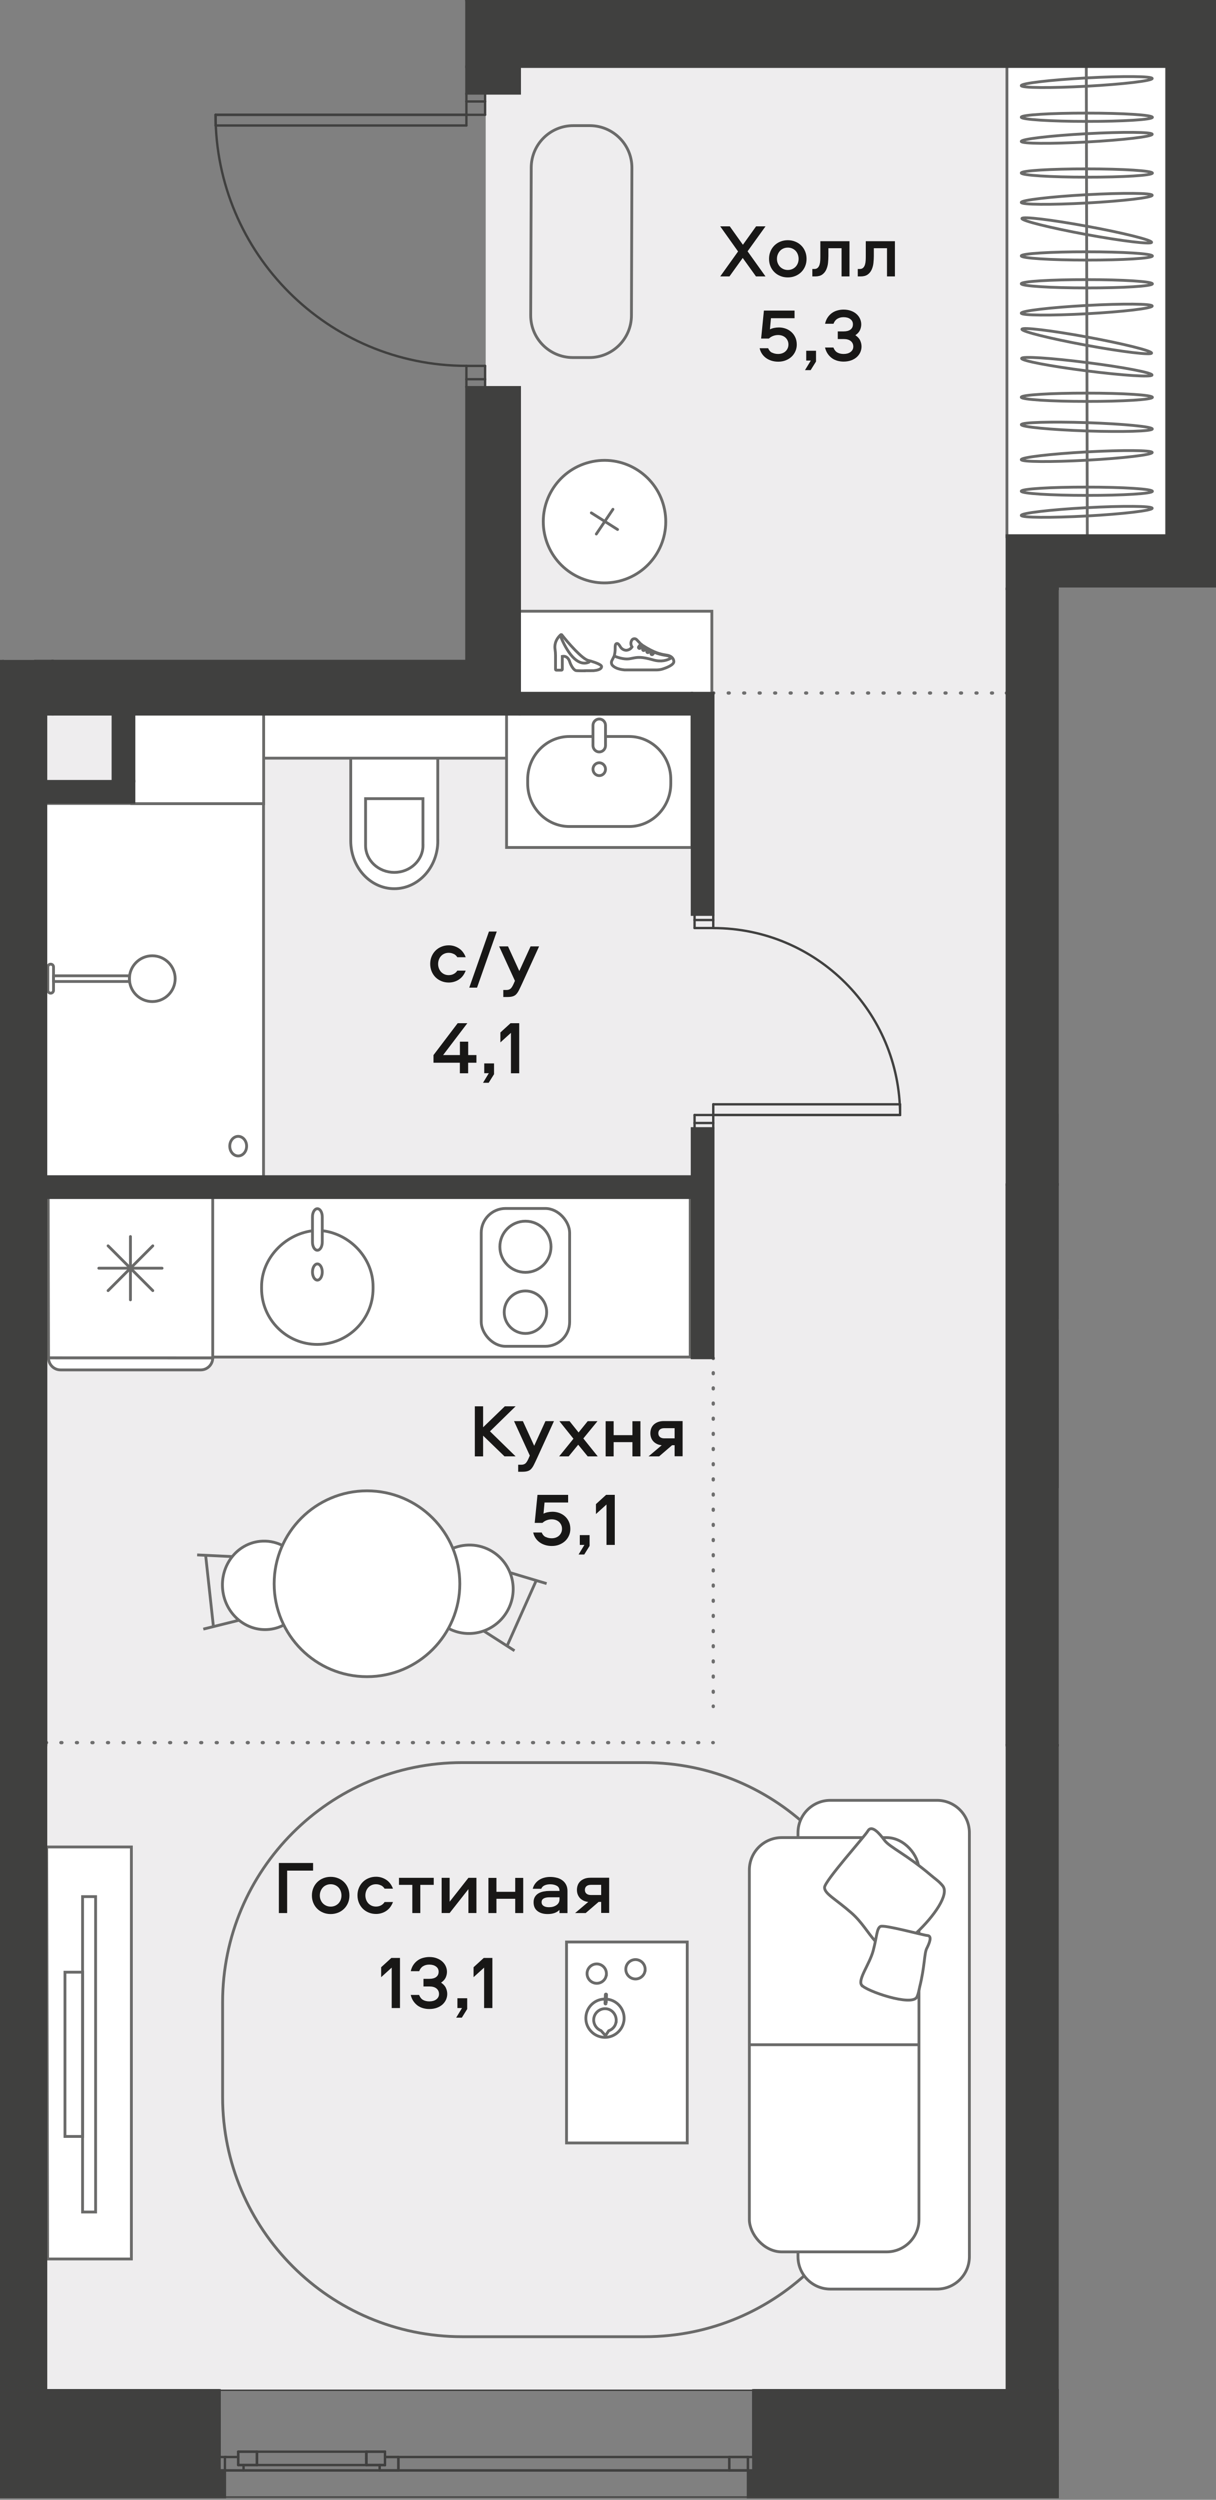 <?xml version="1.0" encoding="UTF-8"?><svg id="_Слой_1" xmlns="http://www.w3.org/2000/svg" xmlns:xlink="http://www.w3.org/1999/xlink" viewBox="0 0 258.32 530.65"><rect x="0" y="0" width="258.32" height="530.65" fill="#808080" stroke="none"/><defs><clipPath id="clippath"><polygon points="43.65 0 43.65 86.2 98.51 104.97 98.51 140.05 0 140.05 0 530.65 224.93 530.65 224.93 124.72 258.32 124.72 258.32 0 43.65 0" fill="none" stroke-width="0"/></clipPath><clipPath id="clippath-1"><polygon points="43.65 0 43.65 86.2 98.51 104.97 98.51 140.05 0 140.05 0 530.65 224.93 530.65 224.93 124.72 258.32 124.72 258.32 0 43.65 0" fill="none" stroke-width="0"/></clipPath><clipPath id="clippath-4"><polygon points="43.65 0 43.65 86.2 98.51 104.97 98.51 140.05 0 140.05 0 530.65 224.93 530.65 224.93 124.72 258.32 124.72 258.32 0 43.65 0" fill="none" stroke-width="0"/></clipPath><clipPath id="clippath-5"><polygon points="43.65 0 43.65 86.2 98.51 104.97 98.51 140.05 0 140.05 0 530.65 224.93 530.65 224.93 124.72 258.32 124.72 258.32 0 43.65 0" fill="none" stroke-width="0"/></clipPath><clipPath id="clippath-6"><polygon points="43.65 0 43.65 86.2 98.51 104.97 98.51 140.05 0 140.05 0 530.65 224.93 530.65 224.93 124.72 258.32 124.72 258.32 0 43.65 0" fill="none" stroke-width="0"/></clipPath><clipPath id="clippath-7"><polygon points="43.65 0 43.65 86.2 98.51 104.97 98.51 140.05 0 140.05 0 530.65 224.93 530.65 224.93 124.72 258.32 124.72 258.32 0 43.65 0" fill="none" stroke-width="0"/></clipPath><clipPath id="clippath-8"><polygon points="43.65 0 43.65 86.2 98.51 104.97 98.51 140.05 0 140.05 0 530.65 224.93 530.65 224.93 124.72 258.32 124.72 258.32 0 43.65 0" fill="none" stroke-width="0"/></clipPath><clipPath id="clippath-10"><polygon points="43.65 0 43.65 86.2 98.51 104.97 98.51 140.05 0 140.05 0 530.65 224.93 530.65 224.93 124.72 258.32 124.72 258.32 0 43.65 0" fill="none" stroke-width="0"/></clipPath><clipPath id="clippath-11"><polygon points="43.65 0 43.65 86.2 98.51 104.97 98.51 140.05 0 140.05 0 530.65 224.93 530.65 224.93 124.72 258.32 124.72 258.32 0 43.65 0" fill="none" stroke-width="0"/></clipPath><clipPath id="clippath-12"><polygon points="43.65 0 43.65 86.2 98.51 104.97 98.51 140.05 0 140.05 0 530.65 224.93 530.65 224.93 124.72 258.32 124.72 258.32 0 43.65 0" fill="none" stroke-width="0"/></clipPath><clipPath id="clippath-13"><polygon points="43.65 0 43.65 86.2 98.51 104.97 98.51 140.05 0 140.05 0 530.65 224.93 530.65 224.93 124.72 258.32 124.72 258.32 0 43.65 0" fill="none" stroke-width="0"/></clipPath><clipPath id="clippath-14"><polygon points="43.65 0 43.65 86.2 98.51 104.97 98.51 140.05 0 140.05 0 530.65 224.93 530.65 224.93 124.72 258.32 124.72 258.32 0 43.65 0" fill="none" stroke-width="0"/></clipPath><clipPath id="clippath-15"><polygon points="43.65 0 43.65 86.2 98.51 104.97 98.51 140.05 0 140.05 0 530.65 224.93 530.65 224.93 124.72 258.32 124.72 258.32 0 43.65 0" fill="none" stroke-width="0"/></clipPath><clipPath id="clippath-16"><polygon points="43.65 0 43.65 86.2 98.51 104.97 98.51 140.05 0 140.05 0 530.65 224.93 530.65 224.93 124.72 258.32 124.72 258.32 0 43.65 0" fill="none" stroke-width="0"/></clipPath><clipPath id="clippath-17"><polygon points="43.65 0 43.65 86.2 98.51 104.97 98.51 140.05 0 140.05 0 530.65 224.93 530.65 224.93 124.72 258.32 124.72 258.32 0 43.65 0" fill="none" stroke-width="0"/></clipPath><clipPath id="clippath-18"><polygon points="43.65 0 43.65 86.2 98.51 104.97 98.51 140.05 0 140.05 0 530.65 224.93 530.65 224.93 124.72 258.32 124.72 258.32 0 43.65 0" fill="none" stroke-width="0"/></clipPath><clipPath id="clippath-19"><polygon points="43.65 0 43.65 86.2 98.51 104.97 98.51 140.05 0 140.05 0 530.65 224.93 530.65 224.93 124.72 258.32 124.72 258.32 0 43.65 0" fill="none" stroke-width="0"/></clipPath><clipPath id="clippath-20"><polygon points="43.65 0 43.65 86.2 98.51 104.97 98.51 140.05 0 140.05 0 530.65 224.93 530.65 224.93 124.72 258.32 124.72 258.32 0 43.65 0" fill="none" stroke-width="0"/></clipPath><clipPath id="clippath-21"><polygon points="43.65 0 43.65 86.2 98.51 104.97 98.51 140.05 0 140.05 0 530.65 224.93 530.65 224.93 124.72 258.32 124.72 258.32 0 43.65 0" fill="none" stroke-width="0"/></clipPath><clipPath id="clippath-22"><polygon points="43.65 0 43.65 86.2 98.51 104.97 98.51 140.05 0 140.05 0 530.65 224.93 530.65 224.93 124.72 258.32 124.72 258.32 0 43.65 0" fill="none" stroke-width="0"/></clipPath><clipPath id="clippath-23"><polygon points="43.65 0 43.65 86.2 98.51 104.97 98.51 140.05 0 140.05 0 530.65 224.93 530.65 224.93 124.72 258.32 124.72 258.32 0 43.65 0" fill="none" stroke-width="0"/></clipPath><clipPath id="clippath-24"><polygon points="43.65 0 43.65 86.2 98.51 104.97 98.51 140.05 0 140.05 0 530.65 224.93 530.65 224.93 124.72 258.32 124.72 258.32 0 43.65 0" fill="none" stroke-width="0"/></clipPath><clipPath id="clippath-25"><polygon points="43.65 0 43.65 86.2 98.51 104.97 98.51 140.05 0 140.05 0 530.65 224.93 530.65 224.93 124.72 258.32 124.72 258.32 0 43.65 0" fill="none" stroke-width="0"/></clipPath><clipPath id="clippath-26"><polygon points="43.65 0 43.65 86.2 98.51 104.97 98.51 140.05 0 140.05 0 530.65 224.93 530.65 224.93 124.72 258.32 124.72 258.32 0 43.65 0" fill="none" stroke-width="0"/></clipPath><clipPath id="clippath-27"><polygon points="43.65 0 43.65 86.2 98.51 104.97 98.51 140.05 0 140.05 0 530.65 224.93 530.65 224.93 124.72 258.32 124.72 258.32 0 43.65 0" fill="none" stroke-width="0"/></clipPath><clipPath id="clippath-28"><polygon points="43.65 0 43.65 86.2 98.51 104.97 98.51 140.05 0 140.05 0 530.65 224.93 530.65 224.93 124.72 258.32 124.72 258.32 0 43.65 0" fill="none" stroke-width="0"/></clipPath><clipPath id="clippath-29"><polygon points="43.65 0 43.65 86.2 98.51 104.97 98.51 140.05 0 140.05 0 530.65 224.93 530.65 224.93 124.72 258.32 124.72 258.32 0 43.65 0" fill="none" stroke-width="0"/></clipPath><clipPath id="clippath-30"><polygon points="43.65 0 43.65 86.2 98.51 104.97 98.51 140.05 0 140.05 0 530.65 224.93 530.65 224.93 124.72 258.32 124.72 258.32 0 43.65 0" fill="none" stroke-width="0"/></clipPath><clipPath id="clippath-31"><polygon points="43.65 0 43.65 86.2 98.51 104.97 98.51 140.05 0 140.05 0 530.65 224.93 530.65 224.93 124.72 258.32 124.72 258.32 0 43.65 0" fill="none" stroke-width="0"/></clipPath><clipPath id="clippath-32"><polygon points="43.65 0 43.65 86.2 98.51 104.97 98.51 140.05 0 140.05 0 530.65 224.93 530.65 224.93 124.72 258.32 124.72 258.32 0 43.65 0" fill="none" stroke-width="0"/></clipPath><clipPath id="clippath-33"><polygon points="43.65 0 43.65 86.2 98.51 104.97 98.51 140.05 0 140.05 0 530.65 224.93 530.65 224.93 124.72 258.32 124.72 258.32 0 43.65 0" fill="none" stroke-width="0"/></clipPath><clipPath id="clippath-34"><polygon points="43.65 0 43.65 86.2 98.51 104.97 98.51 140.05 0 140.05 0 530.65 224.93 530.65 224.93 124.72 258.32 124.72 258.32 0 43.65 0" fill="none" stroke-width="0"/></clipPath><clipPath id="clippath-35"><polygon points="43.65 0 43.65 86.2 98.51 104.97 98.51 140.05 0 140.05 0 530.65 224.93 530.65 224.93 124.72 258.32 124.72 258.32 0 43.65 0" fill="none" stroke-width="0"/></clipPath><clipPath id="clippath-36"><polygon points="43.65 0 43.65 86.2 98.51 104.97 98.51 140.05 0 140.05 0 530.65 224.93 530.65 224.93 124.72 258.32 124.72 258.32 0 43.65 0" fill="none" stroke-width="0"/></clipPath><clipPath id="clippath-37"><polygon points="43.65 0 43.65 86.2 98.51 104.97 98.51 140.05 0 140.05 0 530.65 224.93 530.65 224.93 124.72 258.32 124.72 258.32 0 43.65 0" fill="none" stroke-width="0"/></clipPath><clipPath id="clippath-38"><polygon points="43.65 0 43.65 86.2 98.51 104.97 98.51 140.05 0 140.05 0 530.65 224.93 530.65 224.93 124.72 258.32 124.72 258.32 0 43.65 0" fill="none" stroke-width="0"/></clipPath><clipPath id="clippath-39"><polygon points="43.65 0 43.65 86.2 98.51 104.97 98.51 140.05 0 140.05 0 530.65 224.93 530.65 224.93 124.72 258.32 124.72 258.32 0 43.65 0" fill="none" stroke-width="0"/></clipPath><clipPath id="clippath-40"><polygon points="43.65 0 43.65 86.2 98.51 104.97 98.51 140.05 0 140.05 0 530.65 224.93 530.65 224.93 124.72 258.32 124.72 258.32 0 43.65 0" fill="none" stroke-width="0"/></clipPath><clipPath id="clippath-41"><polygon points="43.65 0 43.65 86.2 98.51 104.97 98.51 140.05 0 140.05 0 530.65 224.93 530.65 224.93 124.72 258.32 124.72 258.32 0 43.65 0" fill="none" stroke-width="0"/></clipPath><clipPath id="clippath-42"><polygon points="43.65 0 43.65 86.2 98.51 104.97 98.51 140.05 0 140.05 0 530.65 224.93 530.65 224.93 124.72 258.32 124.72 258.32 0 43.65 0" fill="none" stroke-width="0"/></clipPath><clipPath id="clippath-43"><polygon points="43.65 0 43.65 86.2 98.51 104.97 98.51 140.05 0 140.05 0 530.65 224.93 530.65 224.93 124.72 258.32 124.72 258.32 0 43.65 0" fill="none" stroke-width="0"/></clipPath></defs><rect y="140.05" width="7.25" height="367.22" fill="#eeedee" stroke-width="0"/><polygon points="254.63 5.89 254.63 115.94 219.42 115.94 219.42 180.72 219.42 203.74 219.42 507.54 224.94 507.54 224.94 124.72 258.32 124.72 258.32 5.89 254.63 5.89" fill="#eeedee" stroke-width="0"/><polygon points="103.18 8.32 103.18 110.57 102.47 110.57 102.47 146.77 5.75 146.77 5.75 507.29 214.72 507.29 214.72 160.87 216.53 160.87 216.53 116.11 250.08 116.11 250.08 8.32 103.18 8.32" fill="#eeedee" stroke-width="0"/><g clip-path="url(#clippath)"><polygon points="-408.35 -909.93 -408.35 -98.55 -361.26 -98.55 -361.26 216 -408.35 216 -408.35 530.07 1000.47 530.07 1000.47 -909.93 -408.35 -909.93" fill="none" stroke="#40403f" stroke-linecap="round" stroke-linejoin="round" stroke-width=".3"/><polygon points="942.14 -551.13 942.14 -694.27 977.79 -694.27 977.79 -887.25 -385.68 -887.25 -385.68 -98.55 -352.76 -98.55 -352.76 216 -385.68 216 -385.68 507.4 977.79 507.4 977.79 -551.13 942.14 -551.13" fill="none" stroke="#40403f" stroke-linecap="round" stroke-linejoin="round" stroke-width=".3"/></g><line x1="158.89" y1="521.57" x2="154.92" y2="521.57" fill="none" stroke="#40403f" stroke-linecap="round" stroke-linejoin="round" stroke-width=".5"/><line x1="154.92" y1="521.57" x2="154.92" y2="524.4" fill="none" stroke="#40403f" stroke-linecap="round" stroke-linejoin="round" stroke-width=".5"/><line x1="154.92" y1="524.41" x2="158.89" y2="524.41" fill="none" stroke="#40403f" stroke-linecap="round" stroke-linejoin="round" stroke-width=".5"/><line x1="158.89" y1="524.41" x2="158.89" y2="521.57" fill="none" stroke="#40403f" stroke-linecap="round" stroke-linejoin="round" stroke-width=".5"/><line x1="84.63" y1="521.57" x2="81.79" y2="521.57" fill="none" stroke="#40403f" stroke-linecap="round" stroke-linejoin="round" stroke-width=".5"/><line x1="80.66" y1="523.27" x2="80.66" y2="524.41" fill="none" stroke="#40403f" stroke-linecap="round" stroke-linejoin="round" stroke-width=".5"/><line x1="80.66" y1="524.41" x2="84.62" y2="524.41" fill="none" stroke="#40403f" stroke-linecap="round" stroke-linejoin="round" stroke-width=".5"/><line x1="84.63" y1="524.41" x2="84.63" y2="521.57" fill="none" stroke="#40403f" stroke-linecap="round" stroke-linejoin="round" stroke-width=".5"/><line x1="50.61" y1="521.57" x2="47.78" y2="521.57" fill="none" stroke="#40403f" stroke-linecap="round" stroke-linejoin="round" stroke-width=".5"/><line x1="47.78" y1="521.57" x2="47.78" y2="524.4" fill="none" stroke="#40403f" stroke-linecap="round" stroke-linejoin="round" stroke-width=".5"/><line x1="47.78" y1="524.41" x2="51.74" y2="524.41" fill="none" stroke="#40403f" stroke-linecap="round" stroke-linejoin="round" stroke-width=".5"/><line x1="51.74" y1="524.41" x2="51.74" y2="523.27" fill="none" stroke="#40403f" stroke-linecap="round" stroke-linejoin="round" stroke-width=".5"/><line x1="84.63" y1="521.57" x2="154.93" y2="521.57" fill="none" stroke="#40403f" stroke-linecap="round" stroke-linejoin="round" stroke-width=".5"/><line x1="154.92" y1="524.41" x2="84.62" y2="524.41" fill="none" stroke="#40403f" stroke-linecap="round" stroke-linejoin="round" stroke-width=".5"/><line x1="80.66" y1="524.41" x2="51.74" y2="524.41" fill="none" stroke="#40403f" stroke-linecap="round" stroke-linejoin="round" stroke-width=".5"/><line x1="160.03" y1="524.41" x2="46.64" y2="524.41" fill="none" stroke="#40403f" stroke-linecap="round" stroke-linejoin="round" stroke-width=".5"/><line x1="160.03" y1="521.57" x2="158.61" y2="521.57" fill="none" stroke="#40403f" stroke-linecap="round" stroke-linejoin="round" stroke-width=".5"/><line x1="48.06" y1="521.57" x2="46.64" y2="521.57" fill="none" stroke="#40403f" stroke-linecap="round" stroke-linejoin="round" stroke-width=".5"/><line x1="84.63" y1="524.41" x2="84.63" y2="521.57" fill="none" stroke="#40403f" stroke-linecap="round" stroke-linejoin="round" stroke-width=".5"/><line x1="84.63" y1="521.57" x2="81.79" y2="521.57" fill="none" stroke="#40403f" stroke-linecap="round" stroke-linejoin="round" stroke-width=".5"/><line x1="80.66" y1="523.27" x2="80.66" y2="524.41" fill="none" stroke="#40403f" stroke-linecap="round" stroke-linejoin="round" stroke-width=".5"/><line x1="80.66" y1="524.41" x2="84.62" y2="524.41" fill="none" stroke="#40403f" stroke-linecap="round" stroke-linejoin="round" stroke-width=".5"/><line x1="154.92" y1="524.41" x2="154.92" y2="521.57" fill="none" stroke="#40403f" stroke-linecap="round" stroke-linejoin="round" stroke-width=".5"/><line x1="154.92" y1="521.57" x2="158.89" y2="521.57" fill="none" stroke="#40403f" stroke-linecap="round" stroke-linejoin="round" stroke-width=".5"/><line x1="158.89" y1="521.57" x2="158.89" y2="524.4" fill="none" stroke="#40403f" stroke-linecap="round" stroke-linejoin="round" stroke-width=".5"/><line x1="158.89" y1="524.41" x2="154.92" y2="524.41" fill="none" stroke="#40403f" stroke-linecap="round" stroke-linejoin="round" stroke-width=".5"/><line x1="54.58" y1="523.27" x2="77.82" y2="523.27" fill="none" stroke="#40403f" stroke-linecap="round" stroke-linejoin="round" stroke-width=".5"/><line x1="77.82" y1="523.27" x2="77.82" y2="521.85" fill="none" stroke="#40403f" stroke-linecap="round" stroke-linejoin="round" stroke-width=".5"/><line x1="54.58" y1="521.85" x2="54.58" y2="523.27" fill="none" stroke="#40403f" stroke-linecap="round" stroke-linejoin="round" stroke-width=".5"/><line x1="77.82" y1="521.85" x2="77.82" y2="520.44" fill="none" stroke="#40403f" stroke-linecap="round" stroke-linejoin="round" stroke-width=".5"/><line x1="77.82" y1="520.44" x2="54.58" y2="520.44" fill="none" stroke="#40403f" stroke-linecap="round" stroke-linejoin="round" stroke-width=".5"/><line x1="54.58" y1="520.44" x2="54.58" y2="521.85" fill="none" stroke="#40403f" stroke-linecap="round" stroke-linejoin="round" stroke-width=".5"/><line x1="77.82" y1="523.27" x2="81.79" y2="523.27" fill="none" stroke="#40403f" stroke-linecap="round" stroke-linejoin="round" stroke-width=".5"/><line x1="81.79" y1="523.27" x2="81.79" y2="520.44" fill="none" stroke="#40403f" stroke-linecap="round" stroke-linejoin="round" stroke-width=".5"/><line x1="81.79" y1="520.44" x2="77.82" y2="520.44" fill="none" stroke="#40403f" stroke-linecap="round" stroke-linejoin="round" stroke-width=".5"/><line x1="77.82" y1="520.44" x2="77.82" y2="523.27" fill="none" stroke="#40403f" stroke-linecap="round" stroke-linejoin="round" stroke-width=".5"/><line x1="50.61" y1="523.27" x2="54.58" y2="523.27" fill="none" stroke="#40403f" stroke-linecap="round" stroke-linejoin="round" stroke-width=".5"/><line x1="54.58" y1="523.27" x2="54.58" y2="520.44" fill="none" stroke="#40403f" stroke-linecap="round" stroke-linejoin="round" stroke-width=".5"/><line x1="54.58" y1="520.44" x2="50.61" y2="520.44" fill="none" stroke="#40403f" stroke-linecap="round" stroke-linejoin="round" stroke-width=".5"/><line x1="50.61" y1="520.44" x2="50.61" y2="523.27" fill="none" stroke="#40403f" stroke-linecap="round" stroke-linejoin="round" stroke-width=".5"/><line x1="81.79" y1="520.44" x2="81.79" y2="523.27" fill="none" stroke="#40403f" stroke-linecap="round" stroke-linejoin="round" stroke-width=".5"/><line x1="50.61" y1="520.44" x2="50.61" y2="523.27" fill="none" stroke="#40403f" stroke-linecap="round" stroke-linejoin="round" stroke-width=".5"/><line x1="54.58" y1="523.27" x2="54.58" y2="520.44" fill="none" stroke="#40403f" stroke-linecap="round" stroke-linejoin="round" stroke-width=".5"/><line x1="54.58" y1="520.44" x2="50.61" y2="520.44" fill="none" stroke="#40403f" stroke-linecap="round" stroke-linejoin="round" stroke-width=".5"/><line x1="50.61" y1="523.27" x2="54.58" y2="523.27" fill="none" stroke="#40403f" stroke-linecap="round" stroke-linejoin="round" stroke-width=".5"/><line x1="77.82" y1="523.27" x2="77.82" y2="520.44" fill="none" stroke="#40403f" stroke-linecap="round" stroke-linejoin="round" stroke-width=".5"/><line x1="77.82" y1="520.44" x2="81.79" y2="520.44" fill="none" stroke="#40403f" stroke-linecap="round" stroke-linejoin="round" stroke-width=".5"/><line x1="81.79" y1="520.44" x2="81.79" y2="523.27" fill="none" stroke="#40403f" stroke-linecap="round" stroke-linejoin="round" stroke-width=".5"/><line x1="81.79" y1="523.27" x2="77.82" y2="523.27" fill="none" stroke="#40403f" stroke-linecap="round" stroke-linejoin="round" stroke-width=".5"/><g clip-path="url(#clippath-1)"><path d="M64.5,130.11c0-29.43-23.86-53.29-53.29-53.29" fill="none" stroke="#40403f" stroke-linecap="round" stroke-linejoin="round" stroke-width=".5"/><path d="M45.79,24.37c0,29.43,23.86,53.29,53.29,53.29" fill="none" stroke="#40403f" stroke-linecap="round" stroke-linejoin="round" stroke-width=".5"/><path d="M191.21,236.69c0-21.92-17.77-39.68-39.69-39.68" fill="none" stroke="#40403f" stroke-linecap="round" stroke-linejoin="round" stroke-width=".5"/></g><line x1="103.05" y1="80.5" x2="103.05" y2="82.2" fill="none" stroke="#40403f" stroke-linecap="round" stroke-linejoin="round" stroke-width=".5"/><line x1="99.08" y1="82.2" x2="99.08" y2="80.5" fill="none" stroke="#40403f" stroke-linecap="round" stroke-linejoin="round" stroke-width=".5"/><line x1="99.08" y1="21.54" x2="99.08" y2="19.84" fill="none" stroke="#40403f" stroke-linecap="round" stroke-linejoin="round" stroke-width=".5"/><line x1="103.05" y1="19.84" x2="103.05" y2="21.54" fill="none" stroke="#40403f" stroke-linecap="round" stroke-linejoin="round" stroke-width=".5"/><line x1="99.08" y1="24.37" x2="99.08" y2="21.54" fill="none" stroke="#40403f" stroke-linecap="round" stroke-linejoin="round" stroke-width=".5"/><line x1="103.05" y1="24.37" x2="99.08" y2="24.37" fill="none" stroke="#40403f" stroke-linecap="round" stroke-linejoin="round" stroke-width=".5"/><line x1="103.05" y1="21.54" x2="103.05" y2="24.37" fill="none" stroke="#40403f" stroke-linecap="round" stroke-linejoin="round" stroke-width=".5"/><line x1="99.08" y1="21.54" x2="103.05" y2="21.54" fill="none" stroke="#40403f" stroke-linecap="round" stroke-linejoin="round" stroke-width=".5"/><line x1="103.05" y1="80.5" x2="99.08" y2="80.5" fill="none" stroke="#40403f" stroke-linecap="round" stroke-linejoin="round" stroke-width=".5"/><line x1="103.05" y1="77.67" x2="103.05" y2="80.5" fill="none" stroke="#40403f" stroke-linecap="round" stroke-linejoin="round" stroke-width=".5"/><line x1="99.08" y1="77.67" x2="103.05" y2="77.67" fill="none" stroke="#40403f" stroke-linecap="round" stroke-linejoin="round" stroke-width=".5"/><line x1="99.08" y1="80.5" x2="99.08" y2="77.67" fill="none" stroke="#40403f" stroke-linecap="round" stroke-linejoin="round" stroke-width=".5"/><line x1="147.55" y1="195.3" x2="147.55" y2="194.17" fill="none" stroke="#40403f" stroke-linecap="round" stroke-linejoin="round" stroke-width=".5"/><line x1="151.52" y1="194.17" x2="151.52" y2="195.3" fill="none" stroke="#40403f" stroke-linecap="round" stroke-linejoin="round" stroke-width=".5"/><line x1="151.52" y1="238.39" x2="151.52" y2="239.52" fill="none" stroke="#40403f" stroke-linecap="round" stroke-linejoin="round" stroke-width=".5"/><line x1="147.55" y1="239.52" x2="147.55" y2="238.39" fill="none" stroke="#40403f" stroke-linecap="round" stroke-linejoin="round" stroke-width=".5"/><line x1="151.52" y1="236.69" x2="151.52" y2="238.39" fill="none" stroke="#40403f" stroke-linecap="round" stroke-linejoin="round" stroke-width=".5"/><line x1="147.55" y1="236.69" x2="151.52" y2="236.69" fill="none" stroke="#40403f" stroke-linecap="round" stroke-linejoin="round" stroke-width=".5"/><line x1="147.55" y1="238.39" x2="147.55" y2="236.69" fill="none" stroke="#40403f" stroke-linecap="round" stroke-linejoin="round" stroke-width=".5"/><line x1="151.52" y1="238.39" x2="147.55" y2="238.39" fill="none" stroke="#40403f" stroke-linecap="round" stroke-linejoin="round" stroke-width=".5"/><line x1="147.55" y1="195.3" x2="151.52" y2="195.3" fill="none" stroke="#40403f" stroke-linecap="round" stroke-linejoin="round" stroke-width=".5"/><line x1="147.55" y1="197" x2="147.55" y2="195.3" fill="none" stroke="#40403f" stroke-linecap="round" stroke-linejoin="round" stroke-width=".5"/><line x1="151.52" y1="197" x2="147.55" y2="197" fill="none" stroke="#40403f" stroke-linecap="round" stroke-linejoin="round" stroke-width=".5"/><line x1="151.52" y1="195.3" x2="151.52" y2="197" fill="none" stroke="#40403f" stroke-linecap="round" stroke-linejoin="round" stroke-width=".5"/><line x1="99.08" y1="24.37" x2="45.79" y2="24.37" fill="none" stroke="#40403f" stroke-linecap="round" stroke-linejoin="round" stroke-width=".5"/><line x1="45.79" y1="26.64" x2="99.08" y2="26.64" fill="none" stroke="#40403f" stroke-linecap="round" stroke-linejoin="round" stroke-width=".5"/><line x1="99.08" y1="26.64" x2="99.08" y2="24.37" fill="none" stroke="#40403f" stroke-linecap="round" stroke-linejoin="round" stroke-width=".5"/><line x1="99.08" y1="24.37" x2="45.79" y2="24.37" fill="none" stroke="#40403f" stroke-linecap="round" stroke-linejoin="round" stroke-width=".5"/><line x1="45.79" y1="24.37" x2="45.79" y2="26.64" fill="none" stroke="#40403f" stroke-linecap="round" stroke-linejoin="round" stroke-width=".5"/><line x1="151.52" y1="236.69" x2="191.21" y2="236.69" fill="none" stroke="#40403f" stroke-linecap="round" stroke-linejoin="round" stroke-width=".5"/><line x1="191.21" y1="234.42" x2="151.52" y2="234.42" fill="none" stroke="#40403f" stroke-linecap="round" stroke-linejoin="round" stroke-width=".5"/><line x1="151.52" y1="234.42" x2="151.52" y2="236.69" fill="none" stroke="#40403f" stroke-linecap="round" stroke-linejoin="round" stroke-width=".5"/><line x1="151.52" y1="236.69" x2="191.21" y2="236.69" fill="none" stroke="#40403f" stroke-linecap="round" stroke-linejoin="round" stroke-width=".5"/><line x1="191.21" y1="236.69" x2="191.21" y2="234.42" fill="none" stroke="#40403f" stroke-linecap="round" stroke-linejoin="round" stroke-width=".5"/><line x1="151.52" y1="147.11" x2="151.62" y2="147.11" fill="none" stroke="#6e6e6e" stroke-linecap="round" stroke-linejoin="round" stroke-width=".7"/><line x1="154.7" y1="147.11" x2="212.25" y2="147.11" fill="none" stroke="#6e6e6e" stroke-dasharray="0 0 .21 3.08" stroke-linecap="round" stroke-linejoin="round" stroke-width=".7"/><line x1="213.79" y1="147.11" x2="213.89" y2="147.11" fill="none" stroke="#6e6e6e" stroke-linecap="round" stroke-linejoin="round" stroke-width=".7"/><line x1="151.52" y1="369.92" x2="151.42" y2="369.92" fill="none" stroke="#6e6e6e" stroke-linecap="round" stroke-linejoin="round" stroke-width=".7"/><line x1="148.43" y1="369.92" x2="54.24" y2="369.92" fill="none" stroke="#6e6e6e" stroke-dasharray="0 0 .2 2.99" stroke-linecap="round" stroke-linejoin="round" stroke-width=".7"/><line x1="52.74" y1="369.92" x2="52.64" y2="369.92" fill="none" stroke="#6e6e6e" stroke-linecap="round" stroke-linejoin="round" stroke-width=".7"/><line x1="52.64" y1="369.92" x2="52.54" y2="369.92" fill="none" stroke="#6e6e6e" stroke-linecap="round" stroke-linejoin="round" stroke-width=".7"/><line x1="49.45" y1="369.92" x2="11.44" y2="369.92" fill="none" stroke="#6e6e6e" stroke-dasharray="0 0 .21 3.09" stroke-linecap="round" stroke-linejoin="round" stroke-width=".7"/><line x1="9.89" y1="369.92" x2="9.79" y2="369.92" fill="none" stroke="#6e6e6e" stroke-linecap="round" stroke-linejoin="round" stroke-width=".7"/><line x1="151.52" y1="288.28" x2="151.52" y2="288.38" fill="none" stroke="#6e6e6e" stroke-linecap="round" stroke-linejoin="round" stroke-width=".7"/><line x1="151.52" y1="291.4" x2="151.52" y2="360.66" fill="none" stroke="#6e6e6e" stroke-dasharray="0 0 .2 3.02" stroke-linecap="round" stroke-linejoin="round" stroke-width=".7"/><line x1="151.52" y1="362.16" x2="151.52" y2="362.26" fill="none" stroke="#6e6e6e" stroke-linecap="round" stroke-linejoin="round" stroke-width=".7"/><rect y="173" width="3.54" height="15.2" fill="#fff" stroke-width="0"/><g clip-path="url(#clippath-4)"><rect x="-99.03" y="173" width="102.57" height="15.2" fill="none" stroke="#6a6a69" stroke-miterlimit="22.93" stroke-width=".6"/><path d="M93,178.49v-17.68h-18.49v17.68c0,5.61,4.14,10.16,9.25,10.16s9.25-4.55,9.25-10.16" fill="#fff" stroke-width="0"/><path d="M93,178.49v-17.68h-18.49v17.68c0,5.61,4.14,10.16,9.25,10.16s9.25-4.55,9.25-10.16Z" fill="none" stroke="#6a6a69" stroke-miterlimit="22.93" stroke-width=".6"/><path d="M89.85,179.48v-9.94h-12.19v9.94c0,3.15,2.73,5.71,6.1,5.71s6.1-2.56,6.1-5.71Z" fill="none" stroke="#6a6a69" stroke-miterlimit="22.93" stroke-width=".6"/></g><rect x="53.77" y="148.75" width="63.93" height="12.19" fill="#fff" stroke-width="0"/><rect x="53.77" y="148.75" width="63.93" height="12.19" fill="none" stroke="#6a6a69" stroke-miterlimit="22.93" stroke-width=".6"/><g clip-path="url(#clippath-5)"><path d="M-7,125.81h-3.51c-4.94-.03-8.93-4.04-8.91-8.98l.11-31.34c.02-4.94,4.03-8.93,8.97-8.91h3.51c4.94.03,8.93,4.04,8.91,8.98l-.11,31.34c-.01,4.94-4.03,8.93-8.97,8.91Z" fill="none" stroke="#6a6a69" stroke-miterlimit="22.93" stroke-width=".6"/><path d="M125.16,75.9h-3.51c-4.94-.03-8.93-4.04-8.91-8.98l.11-31.34c.02-4.94,4.03-8.93,8.97-8.91h3.51c4.94.03,8.93,4.05,8.91,8.98l-.1,31.34c-.02,4.94-4.03,8.93-8.97,8.91Z" fill="none" stroke="#6a6a69" stroke-miterlimit="22.93" stroke-width=".6"/></g><rect x="107.61" y="151.38" width="39.38" height="28.52" fill="#fff" stroke-width="0"/><rect x="107.61" y="151.38" width="39.38" height="28.52" fill="none" stroke="#6a6a69" stroke-miterlimit="22.93" stroke-width=".6"/><g clip-path="url(#clippath-6)"><path d="M125.98,156.34h-4.99c-4.9-.01-8.88,4.06-8.89,9.09v.91c0,5.03,3.97,9.11,8.87,9.11h12.64c4.9.01,8.88-4.06,8.89-9.09v-.91c0-5.03-3.97-9.11-8.87-9.11h-4.99" fill="none" stroke="#6a6a69" stroke-miterlimit="22.93" stroke-width=".6"/><path d="M128.63,158.26v-4.27c0-.75-.59-1.36-1.33-1.36-.73,0-1.33.61-1.33,1.36v4.26c0,.75.59,1.37,1.33,1.37s1.33-.61,1.33-1.36Z" fill="none" stroke="#6a6a69" stroke-miterlimit="22.93" stroke-width=".6"/><path d="M127.3,164.65c.74,0,1.33-.61,1.33-1.36,0-.75-.59-1.36-1.33-1.37-.73,0-1.33.61-1.33,1.36s.6,1.37,1.33,1.37Z" fill="none" stroke="#6a6a69" stroke-miterlimit="22.93" stroke-width=".6"/></g><rect x="8.86" y="170.56" width="47.12" height="79.71" fill="#fff" stroke-width="0"/><rect x="8.86" y="170.56" width="47.12" height="79.71" fill="none" stroke="#6a6a69" stroke-miterlimit="22.93" stroke-width=".6"/><g clip-path="url(#clippath-7)"><path d="M50.6,245.38c-.99,0-1.79-.93-1.79-2.08s.8-2.08,1.79-2.08,1.79.93,1.79,2.08-.8,2.08-1.79,2.08Z" fill="none" stroke="#6a6a69" stroke-linecap="round" stroke-linejoin="round" stroke-width=".6"/><path d="M32.35,212.61c-2.68,0-4.86-2.18-4.86-4.86s2.18-4.86,4.86-4.86,4.86,2.18,4.86,4.86-2.18,4.86-4.86,4.86Z" fill="none" stroke="#6a6a69" stroke-linecap="round" stroke-linejoin="round" stroke-width=".6"/></g><rect x="11.36" y="207.14" width="16.15" height="1.21" fill="none" stroke="#6a6a69" stroke-linecap="round" stroke-linejoin="round" stroke-width=".6"/><g clip-path="url(#clippath-8)"><path d="M10.16,210.22v-4.95c0-.33.27-.6.61-.6s.6.27.6.6v4.95c0,.33-.27.61-.6.61s-.61-.27-.61-.61Z" fill="none" stroke="#6a6a69" stroke-linecap="round" stroke-linejoin="round" stroke-width=".6"/></g><rect x="27.99" y="149.83" width="28.02" height="20.77" fill="#fff" stroke-width="0"/><rect x="27.99" y="149.83" width="28.02" height="20.77" fill="none" stroke="#6a6a69" stroke-miterlimit="22.93" stroke-width=".6"/><rect y="265.05" width=".59" height="39.51" fill="#fff" stroke-width="0"/><g clip-path="url(#clippath-10)"><rect x="-98.08" y="265.04" width="98.67" height="39.51" fill="none" stroke="#6a6a69" stroke-miterlimit="22.93" stroke-width=".6"/><rect x="225.19" y="236.76" width="102.72" height="42.94" fill="#fff" stroke-width="0"/><rect x="225.19" y="236.76" width="102.72" height="42.94" fill="none" stroke="#6a6a69" stroke-miterlimit="22.93" stroke-width=".6"/><ellipse cx="230.27" cy="241.74" rx="3.01" ry="3.12" fill="none" stroke="#6a6a69" stroke-miterlimit="22.93" stroke-width=".6"/><path d="M323.05,258.41h0c0,10.06-8.15,18.21-18.21,18.21h-55.01c-10.06,0-18.22-8.15-18.22-18.21s8.15-18.21,18.22-18.21h55.01c10.06,0,18.21,8.15,18.21,18.21Z" fill="none" stroke="#6a6a69" stroke-miterlimit="22.93" stroke-width=".6"/><path d="M306.8,258.23h0c0,7.82-6.05,14.16-13.52,14.16h-38.58c-7.47,0-13.52-6.34-13.52-14.16s6.05-14.16,13.52-14.16h38.58c7.47,0,13.52,6.34,13.52,14.16Z" fill="none" stroke="#6a6a69" stroke-miterlimit="22.93" stroke-width=".6"/><path d="M249.5,258.23c0,.92-.68,1.66-1.52,1.66s-1.52-.74-1.52-1.66.68-1.66,1.52-1.66,1.52.74,1.52,1.66Z" fill="none" stroke="#6a6a69" stroke-miterlimit="22.93" stroke-width=".6"/><path d="M235.02,259.64h-6.52c-.58,0-1.05-.52-1.05-1.15s.47-1.15,1.05-1.15h6.52c.58,0,1.05.51,1.05,1.15s-.47,1.15-1.05,1.15Z" fill="none" stroke="#6a6a69" stroke-miterlimit="22.93" stroke-width=".6"/><rect x="225.54" y="142.47" width="27.9" height="94.19" fill="#fff" stroke-width="0"/><rect x="225.54" y="142.47" width="27.9" height="94.19" fill="none" stroke="#6a6a69" stroke-miterlimit="22.93" stroke-width=".6"/><path d="M98.17,374.16h38.78c28.08,0,50.87,22.79,50.87,50.87v20.13c0,28.08-22.79,50.87-50.87,50.87h-38.79c-28.08,0-50.87-22.79-50.87-50.87v-20.13c0-28.08,22.79-50.87,50.87-50.87Z" fill="none" stroke="#6a6a69" stroke-miterlimit="22.93" stroke-width=".6"/></g><rect x="9.16" y="253.45" width="137.46" height="34.62" fill="#fff" stroke-width="0"/><rect x="9.16" y="253.45" width="137.46" height="34.62" fill="none" stroke="#6a6a69" stroke-miterlimit="22.93" stroke-width=".6"/><polygon points="10.23 253.63 10.31 288.25 45.19 288.25 45.19 253.63 10.23 253.63" fill="#fff" stroke-width="0"/><polygon points="10.31 288.25 45.19 288.25 45.19 253.63 10.23 253.63 10.31 288.25" fill="none" stroke="#6a6a69" stroke-linecap="round" stroke-miterlimit="22.93" stroke-width=".6"/><g clip-path="url(#clippath-11)"><path d="M12.85,290.8h29.8c1.4,0,2.54-1.14,2.54-2.54h0s-34.88-.01-34.88-.01h0c0,1.41,1.14,2.55,2.54,2.55" fill="#fff" stroke-width="0"/><path d="M12.85,290.8h29.8c1.4,0,2.54-1.14,2.54-2.54h0s-34.88-.01-34.88-.01h0c0,1.41,1.14,2.55,2.54,2.55Z" fill="none" stroke="#6a6a69" stroke-linecap="round" stroke-miterlimit="22.93" stroke-width=".6"/><line x1="27.71" y1="262.49" x2="27.71" y2="275.93" fill="none" stroke="#6a6a69" stroke-linecap="round" stroke-miterlimit="22.93" stroke-width=".6"/><line x1="34.43" y1="269.21" x2="20.99" y2="269.21" fill="none" stroke="#6a6a69" stroke-linecap="round" stroke-miterlimit="22.93" stroke-width=".6"/><line x1="32.46" y1="273.97" x2="22.96" y2="264.46" fill="none" stroke="#6a6a69" stroke-linecap="round" stroke-miterlimit="22.93" stroke-width=".6"/><line x1="22.96" y1="273.97" x2="32.46" y2="264.46" fill="none" stroke="#6a6a69" stroke-linecap="round" stroke-miterlimit="22.93" stroke-width=".6"/><path d="M68.68,261.28c5.79.78,10.57,5.83,10.57,11.83v.44c0,6.54-5.3,11.84-11.84,11.84s-11.84-5.3-11.84-11.84v-.44c0-6,4.92-11.05,10.71-11.83" fill="#fff" stroke-width="0"/><path d="M68.68,261.28c5.79.78,10.57,5.83,10.57,11.83v.44c0,6.54-5.3,11.84-11.84,11.84s-11.84-5.3-11.84-11.84v-.44c0-6,4.92-11.05,10.71-11.83" fill="none" stroke="#6a6a69" stroke-miterlimit="22.93" stroke-width=".6"/><path d="M66.38,263.68v-5.38c0-.95.46-1.72,1.04-1.72s1.04.77,1.04,1.72v5.38c0,.95-.46,1.72-1.04,1.72s-1.04-.77-1.04-1.72" fill="#fff" stroke-width="0"/><path d="M66.38,263.68v-5.38c0-.95.46-1.72,1.04-1.72s1.04.77,1.04,1.72v5.38c0,.95-.46,1.72-1.04,1.72s-1.04-.77-1.04-1.72Z" fill="none" stroke="#6a6a69" stroke-miterlimit="22.93" stroke-width=".6"/><path d="M67.42,271.74c-.57,0-1.04-.77-1.04-1.72s.47-1.72,1.04-1.72,1.04.77,1.04,1.72-.47,1.72-1.04,1.72" fill="#fff" stroke-width="0"/><path d="M67.42,271.74c-.57,0-1.04-.77-1.04-1.72s.47-1.72,1.04-1.72,1.04.77,1.04,1.72-.47,1.72-1.04,1.72Z" fill="none" stroke="#6a6a69" stroke-miterlimit="22.93" stroke-width=".6"/><path d="M115.84,285.78h-8.44c-2.85,0-5.17-2.31-5.17-5.17v-18.92c0-2.86,2.31-5.17,5.17-5.17h8.44c2.86,0,5.17,2.31,5.17,5.17v18.92c0,2.86-2.31,5.17-5.17,5.17" fill="#fff" stroke-width="0"/><rect x="102.23" y="256.53" width="18.78" height="29.26" rx="5.17" ry="5.17" fill="none" stroke="#6a6a69" stroke-miterlimit="22.93" stroke-width=".6"/><path d="M111.62,270.09c-3,0-5.43-2.43-5.43-5.43s2.43-5.43,5.43-5.43,5.43,2.43,5.43,5.43-2.43,5.43-5.43,5.43" fill="#fff" stroke-width="0"/><path d="M111.62,270.09c-3,0-5.43-2.43-5.43-5.43s2.43-5.43,5.43-5.43,5.43,2.43,5.43,5.43-2.43,5.43-5.43,5.43Z" fill="none" stroke="#6a6a69" stroke-miterlimit="22.93" stroke-width=".6"/><path d="M111.62,283.06c-2.49,0-4.51-2.02-4.51-4.51s2.02-4.51,4.51-4.51,4.51,2.02,4.51,4.51-2.02,4.51-4.51,4.51" fill="#fff" stroke-width="0"/><path d="M111.62,283.06c-2.49,0-4.51-2.02-4.51-4.51s2.02-4.51,4.51-4.51,4.51,2.02,4.51,4.51-2.02,4.51-4.51,4.51Z" fill="none" stroke="#6a6a69" stroke-miterlimit="22.93" stroke-width=".6"/></g><rect x="120.35" y="412.24" width="25.64" height="42.66" fill="#fff" stroke-width="0"/><rect x="120.35" y="412.24" width="25.64" height="42.66" fill="none" stroke="#6a6a69" stroke-miterlimit="22.93" stroke-width=".6"/><g clip-path="url(#clippath-12)"><path d="M128.75,419.53c-.32,1.09-1.46,1.72-2.55,1.4-1.09-.32-1.72-1.46-1.41-2.55.32-1.09,1.46-1.72,2.55-1.4,1.09.32,1.72,1.46,1.4,2.55Z" fill="none" stroke="#6a6a69" stroke-miterlimit="22.93" stroke-width=".6"/><path d="M136.98,418.61c-.32,1.09-1.46,1.72-2.55,1.4-1.09-.32-1.72-1.46-1.41-2.55.32-1.09,1.46-1.72,2.55-1.4,1.09.32,1.72,1.46,1.4,2.55Z" fill="none" stroke="#6a6a69" stroke-miterlimit="22.93" stroke-width=".6"/><path d="M132.42,429.55c-.51,1.75-2.17,3-4.07,2.93-1.08-.05-2.09-.51-2.82-1.31-.74-.8-1.12-1.83-1.07-2.92.09-2.24,1.99-3.99,4.23-3.89,1.08.05,2.09.51,2.82,1.31.73.8,1.12,1.84,1.07,2.92-.01.33-.07.66-.16.96Z" fill="none" stroke="#6a6a69" stroke-miterlimit="22.93" stroke-width=".6"/><path d="M130.82,429.51c-.21.72-.76,1.31-1.51,1.58l-.6.91s-.05.05-.09.05c-.03,0-.07-.01-.09-.04l-.85-.95c-.96-.37-1.6-1.34-1.56-2.36.06-1.32,1.18-2.35,2.51-2.3,1.31.05,2.33,1.2,2.27,2.56,0,.19-.04.37-.09.55ZM127.75,430.96h0s0,0,0,0Z" fill="none" stroke="#6a6a69" stroke-miterlimit="22.93" stroke-width=".6"/></g><path d="M128.65,425.27l.08-1.86-.08,1.86Z" fill="none" stroke="#6a6a69" stroke-miterlimit="22.93" stroke-width=".6"/><g clip-path="url(#clippath-13)"><path d="M128.77,425.31c-.02.05-.07.09-.13.09-.07,0-.13-.06-.12-.13l.08-1.86c0-.07.06-.13.13-.12.07,0,.13.06.12.14l-.08,1.86s0,.02,0,.03Z" fill="none" stroke="#6a6a69" stroke-miterlimit="22.93" stroke-width=".6"/></g><polygon points="9.92 392.07 10.12 479.52 27.91 479.52 27.91 392.07 9.92 392.07" fill="#fff" stroke-width="0"/><polygon points="9.92 392.07 10.12 479.53 27.91 479.53 27.91 392.07 9.92 392.07" fill="none" stroke="#6a6a69" stroke-miterlimit="22.93" stroke-width=".6"/><rect x="17.54" y="402.61" width="2.77" height="66.95" fill="none" stroke="#6a6a69" stroke-miterlimit="22.93" stroke-width=".6"/><rect x="13.8" y="418.65" width="3.74" height="34.87" fill="none" stroke="#6a6a69" stroke-miterlimit="22.93" stroke-width=".6"/><g clip-path="url(#clippath-14)"><path d="M205.93,389.05v89.99c0,3.8-3.08,6.88-6.88,6.88h-22.65c-3.8,0-6.88-3.08-6.88-6.88v-89.99c0-3.8,3.08-6.88,6.88-6.88h22.65c3.8,0,6.88,3.08,6.88,6.88" fill="#fff" stroke-width="0"/><path d="M205.93,389.05v89.99c0,3.8-3.08,6.88-6.88,6.88h-22.65c-3.8,0-6.88-3.08-6.88-6.88v-89.99c0-3.8,3.08-6.88,6.88-6.88h22.65c3.8,0,6.88,3.08,6.88,6.88Z" fill="none" stroke="#6a6a69" stroke-miterlimit="22.93" stroke-width=".6"/><path d="M195.22,396.96v74.18c0,3.8-3.08,6.88-6.88,6.88h-22.27c-3.8,0-6.88-3.08-6.88-6.88v-74.18c0-3.8,3.08-6.88,6.88-6.88h22.27c3.8,0,6.88,3.08,6.88,6.88" fill="#fff" stroke-width="0"/><rect x="159.19" y="390.08" width="36.03" height="87.94" rx="6.88" ry="6.88" fill="none" stroke="#6a6a69" stroke-miterlimit="22.93" stroke-width=".6"/><polygon points="158.97 434.05 158.97 434.05 195.06 434.05 158.97 434.05" fill="none" stroke="#6a6a69" stroke-miterlimit="22.93" stroke-width=".6"/><path d="M185.96,412.09c-1.63-1.79-2.82-4.03-5.07-6.01-3.46-3.03-5.7-4.06-5.73-5.4-.03-1.34,8.54-10.85,9.18-11.97.82-1.45,2.45.44,3.59,1.98,1.07,1.43,4.72,3.03,9.83,7.38.86.74,1.72,1.28,2.51,2.26,1.44,1.81-1.86,6.48-5.64,10.02" fill="#fff" stroke-width="0"/><path d="M185.96,412.09c-1.63-1.79-2.82-4.03-5.07-6.01-3.46-3.03-5.7-4.06-5.73-5.4-.03-1.34,8.54-10.85,9.18-11.97.82-1.45,2.45.44,3.59,1.98,1.07,1.43,4.72,3.03,9.83,7.38.86.74,1.72,1.28,2.51,2.26,1.44,1.81-1.86,6.48-5.64,10.02" fill="none" stroke="#6a6a69" stroke-miterlimit="22.93" stroke-width=".6"/><path d="M183.03,421.39c-.84-1.23,1.71-4.41,2.49-7.39.78-2.98.72-4.64,1.52-5.06.79-.42,9.08,1.87,9.94,1.92,1.11.06.47,1.6-.11,2.75-.54,1.07-.4,3.74-1.48,8.11-.18.74-.25,1.42-.6,2.18-.99,2.13-10.92-1.29-11.75-2.52" fill="#fff" stroke-width="0"/><path d="M183.03,421.39c-.84-1.23,1.71-4.41,2.49-7.39.78-2.98.72-4.64,1.52-5.06.79-.42,9.08,1.87,9.94,1.92,1.11.06.47,1.6-.11,2.75-.54,1.07-.4,3.74-1.48,8.11-.18.74-.25,1.42-.6,2.18-.99,2.13-10.92-1.29-11.75-2.52Z" fill="none" stroke="#6a6a69" stroke-miterlimit="22.93" stroke-width=".6"/></g><path d="M109.3,350.41l-6.52-4.18,6.52,4.18Z" fill="#fff" stroke-width="0"/><line x1="109.3" y1="350.41" x2="102.78" y2="346.23" fill="none" stroke="#6a6a69" stroke-miterlimit="22.93" stroke-width=".6"/><path d="M116.12,336.16l-7.67-2.29,7.67,2.29Z" fill="#fff" stroke-width="0"/><line x1="108.46" y1="333.87" x2="116.12" y2="336.16" fill="none" stroke="#6a6a69" stroke-miterlimit="22.93" stroke-width=".6"/><path d="M107.74,349.35l6.15-13.79-6.15,13.79Z" fill="#fff" stroke-width="0"/><line x1="107.74" y1="349.35" x2="113.89" y2="335.56" fill="none" stroke="#6a6a69" stroke-miterlimit="22.93" stroke-width=".6"/><path d="M49.31,330.43l-7.43-.36,7.43.36Z" fill="#fff" stroke-width="0"/><line x1="41.88" y1="330.07" x2="49.32" y2="330.43" fill="none" stroke="#6a6a69" stroke-miterlimit="22.93" stroke-width=".6"/><path d="M43.19,345.82l7.46-1.85-7.46,1.85Z" fill="#fff" stroke-width="0"/><line x1="50.65" y1="343.97" x2="43.19" y2="345.82" fill="none" stroke="#6a6a69" stroke-miterlimit="22.93" stroke-width=".6"/><path d="M45.33,345.22l-1.64-15.01,1.64,15.01Z" fill="#fff" stroke-width="0"/><line x1="43.69" y1="330.21" x2="45.33" y2="345.22" fill="none" stroke="#6a6a69" stroke-miterlimit="22.93" stroke-width=".6"/><g clip-path="url(#clippath-15)"><path d="M63.34,342.3v-11.37c-1.85-2.56-4.89-4.09-8.14-3.74-4.92.53-8.45,5.15-7.89,10.31.56,5.16,5,8.91,9.92,8.38,2.53-.27,4.68-1.63,6.11-3.58" fill="#fff" stroke-width="0"/><path d="M63.34,342.3v-11.37c-1.85-2.56-4.89-4.09-8.14-3.74-4.92.53-8.45,5.15-7.89,10.31.56,5.16,5,8.91,9.92,8.38,2.53-.27,4.68-1.63,6.11-3.58Z" fill="none" stroke="#6a6a69" stroke-miterlimit="22.93" stroke-width=".6"/><path d="M94.65,345.3c.38.24.77.46,1.19.65,4.7,2.1,10.23-.04,12.35-4.78,2.12-4.74.02-10.28-4.68-12.39-2.98-1.33-6.29-.95-8.86.7v15.81Z" fill="#fff" stroke-width="0"/><path d="M94.65,345.3c.38.24.77.46,1.19.65,4.7,2.1,10.23-.04,12.35-4.78,2.12-4.74.02-10.28-4.68-12.39-2.98-1.33-6.29-.95-8.86.7v15.81Z" fill="none" stroke="#6a6a69" stroke-miterlimit="22.93" stroke-width=".6"/><path d="M77.96,355.92c-10.89,0-19.72-8.83-19.72-19.72s8.83-19.73,19.72-19.73,19.72,8.83,19.72,19.73-8.83,19.72-19.72,19.72" fill="#fff" stroke-width="0"/><path d="M77.96,355.92c-10.89,0-19.72-8.83-19.72-19.72s8.83-19.73,19.72-19.73,19.72,8.83,19.72,19.73-8.83,19.72-19.72,19.72Z" fill="none" stroke="#6a6a69" stroke-miterlimit="22.93" stroke-width=".6"/></g><rect x="213.91" y="11.7" width="33.91" height="102.22" fill="#fff" stroke-width="0"/><rect x="213.91" y="11.7" width="33.91" height="102.22" fill="none" stroke="#6a6a69" stroke-miterlimit="22.93" stroke-width=".6"/><line x1="230.98" y1="113.92" x2="230.76" y2="11.7" fill="none" stroke="#6a6a69" stroke-miterlimit="22.93" stroke-width=".6"/><g clip-path="url(#clippath-16)"><path d="M230.87,85.21c-7.69,0-13.93-.4-13.92-.89,0-.49,6.23-.88,13.93-.87,7.69,0,13.93.4,13.93.89s-6.24.88-13.93.87Z" fill="none" stroke="#6a6a69" stroke-miterlimit="22.93" stroke-width=".6"/><path d="M230.87,61.12c-7.69,0-13.93-.4-13.92-.89,0-.49,6.23-.88,13.93-.87,7.69,0,13.93.4,13.93.89s-6.24.88-13.93.87Z" fill="none" stroke="#6a6a69" stroke-miterlimit="22.93" stroke-width=".6"/><path d="M230.9,66.6c-7.69.42-13.93.37-13.95-.12-.01-.49,6.2-1.22,13.88-1.64,7.68-.42,13.93-.37,13.94.12.02.49-6.2,1.22-13.88,1.64Z" fill="none" stroke="#6a6a69" stroke-miterlimit="22.93" stroke-width=".6"/><path d="M230.76,73.29c-7.61-1.4-13.73-2.92-13.67-3.4.06-.48,6.27.26,13.88,1.66,7.61,1.4,13.73,2.92,13.67,3.4-.06.48-6.27-.26-13.88-1.66Z" fill="none" stroke="#6a6a69" stroke-miterlimit="22.93" stroke-width=".6"/><path d="M230.8,78.72c-7.65-.97-13.82-2.15-13.78-2.64.04-.49,6.28-.09,13.93.89,7.65.97,13.82,2.15,13.78,2.64-.04.49-6.28.09-13.93-.89Z" fill="none" stroke="#6a6a69" stroke-miterlimit="22.93" stroke-width=".6"/><path d="M230.87,37.61c-7.69,0-13.93-.4-13.92-.89,0-.49,6.23-.88,13.93-.87,7.69,0,13.93.4,13.93.89s-6.24.88-13.93.87Z" fill="none" stroke="#6a6a69" stroke-miterlimit="22.93" stroke-width=".6"/><path d="M230.9,43.09c-7.69.42-13.93.37-13.95-.12-.01-.48,6.2-1.22,13.88-1.64,7.68-.42,13.93-.37,13.94.12.02.49-6.2,1.22-13.88,1.64Z" fill="none" stroke="#6a6a69" stroke-miterlimit="22.93" stroke-width=".6"/><path d="M230.76,49.78c-7.61-1.4-13.73-2.92-13.67-3.4.06-.48,6.27.26,13.88,1.66,7.61,1.39,13.73,2.92,13.67,3.4-.06.48-6.27-.26-13.88-1.66Z" fill="none" stroke="#6a6a69" stroke-miterlimit="22.93" stroke-width=".6"/><path d="M230.87,55.21c-7.69,0-13.93-.4-13.92-.89,0-.49,6.23-.88,13.93-.87,7.69,0,13.93.4,13.93.89s-6.24.88-13.93.87Z" fill="none" stroke="#6a6a69" stroke-miterlimit="22.93" stroke-width=".6"/><path d="M230.9,30.14c-7.69.42-13.93.37-13.95-.12-.01-.49,6.2-1.22,13.88-1.64,7.68-.42,13.93-.37,13.94.12.02.49-6.2,1.22-13.88,1.64Z" fill="none" stroke="#6a6a69" stroke-miterlimit="22.93" stroke-width=".6"/><path d="M230.87,25.77c-7.69,0-13.93-.4-13.92-.89,0-.49,6.23-.88,13.93-.87,7.69,0,13.93.4,13.93.89s-6.24.88-13.93.87Z" fill="none" stroke="#6a6a69" stroke-miterlimit="22.93" stroke-width=".6"/><path d="M230.9,18.3c-7.69.42-13.93.37-13.95-.12-.01-.49,6.2-1.22,13.88-1.64,7.68-.42,13.93-.37,13.94.12.02.49-6.2,1.22-13.88,1.64Z" fill="none" stroke="#6a6a69" stroke-miterlimit="22.93" stroke-width=".6"/><path d="M230.9,109.53c-7.69.42-13.93.37-13.95-.12-.01-.49,6.2-1.22,13.88-1.64,7.68-.42,13.93-.37,13.94.12.02.48-6.2,1.22-13.88,1.64Z" fill="none" stroke="#6a6a69" stroke-miterlimit="22.93" stroke-width=".6"/><path d="M230.87,105.16c-7.69,0-13.93-.4-13.92-.89,0-.49,6.23-.88,13.93-.87,7.69,0,13.93.4,13.93.89s-6.24.88-13.93.87Z" fill="none" stroke="#6a6a69" stroke-miterlimit="22.93" stroke-width=".6"/><path d="M230.9,97.69c-7.69.42-13.93.37-13.95-.12-.01-.48,6.2-1.22,13.88-1.64,7.68-.42,13.93-.37,13.94.12.02.49-6.2,1.22-13.88,1.64Z" fill="none" stroke="#6a6a69" stroke-miterlimit="22.93" stroke-width=".6"/><path d="M230.83,91.48c-7.68-.26-13.9-.86-13.87-1.34.02-.49,6.27-.67,13.95-.42,7.69.26,13.9.86,13.88,1.34-.02.49-6.27.67-13.96.42Z" fill="none" stroke="#6a6a69" stroke-miterlimit="22.93" stroke-width=".6"/></g><polygon points="109.78 129.75 109.78 147.36 151.22 147.25 151.22 129.75 109.78 129.75" fill="#fff" stroke-width="0"/><polygon points="151.22 147.25 109.78 147.36 109.78 129.75 151.22 129.75 151.22 147.25" fill="none" stroke="#6a6a69" stroke-miterlimit="22.93" stroke-width=".6"/><g clip-path="url(#clippath-17)"><path d="M124.19,142.4c-1.74,0-1.84-.05-1.9-.07-.36-.17-.71-.59-1.03-1.26-.1-.21-.18-.42-.25-.64-.07-.23-.47-1.3-1.56-1.09v2.75c0,.09-.08.17-.17.17h-1.1c-.1,0-.17-.08-.17-.17v-2.96c0-.44-.04-.88-.1-1.31-.1-.64-.08-1.89,1.19-3.06.07-.06.18-.06.24.01,0,0,0,0,.01,0,1.15,1.46,4.42,5.29,5.73,5.45.1.01.72.2,1.3.4,1.25.46,1.36.71,1.4.8,0,0,0,.02.01.03,0,.03.03.17-.09.35-.22.3-.76.49-1.61.57h-.01s-.89.01-1.78.01h-.1Z" fill="none" stroke="#6a6a69" stroke-miterlimit="22.93" stroke-width=".6"/><path d="M125.2,140.33c.04.09,0,.19-.09.23,0,0,0,0,0,0-.31.14-.63.21-.97.21-.35,0-.69-.08-1.01-.22-1.02-.44-2.01-1.52-2.97-3.21-.43-.77-.81-1.57-1.12-2.4" fill="none" stroke="#6a6a69" stroke-miterlimit="22.93" stroke-width=".6"/><path d="M141.86,139.11c-.15-.03-.3-.06-.46-.08-1.04-.17-2.33-.39-4.96-2.08-.11-.11-.22-.21-.36-.29l-.82-.87c-.15-.16-.37-.24-.59-.2-.21.03-.39.16-.48.35-.24.44-.21.97.07,1.39-.27.43-.75.7-1.26.71-.53-.03-1-.34-1.25-.8-.22-.37-.47-.71-.76-.63-.31.09-.31.55-.31.96.02.57-.05,1.14-.2,1.68l-.5,1c-.16.32-.11.71.12.98.33.37,1.05.84,2.57.98h6.8c.45,0,.89-.07,1.32-.2.7-.22,2.36-.84,2.36-1.57,0-.37-.27-1.12-1.28-1.32ZM136.03,136.82l-.36.48c-.07.1-.05.24.05.31.1.07.24.05.31-.05l.36-.48c.15.1.31.19.45.28l-.28.38c-.07.1-.05.24.04.31.1.07.24.06.31-.04l.31-.41c.16.09.32.18.47.26l-.25.33c-.07.1-.05.24.05.31.1.07.23.05.31-.05l.29-.39c.17.09.33.16.49.23l-.25.33c-.07.1-.05.24.04.31.1.07.24.05.31-.04h0l.31-.42c.75.31,1.53.52,2.33.64.16.03.31.05.45.08.33.04.62.23.8.5-.81.48-2.09.88-3.79.4-2.55-.73-3.36-.57-4.39-.37-.24.05-.49.1-.78.14-1.05.15-2.59-.34-3.13-.62" fill="none" stroke="#6a6a69" stroke-miterlimit="22.93" stroke-width=".6"/><path d="M141.03,107.54c1.76,6.96-2.45,14.04-9.42,15.8-6.96,1.76-14.04-2.45-15.8-9.42-1.76-6.96,2.45-14.04,9.42-15.8,6.96-1.76,14.04,2.45,15.8,9.42" fill="#fff" stroke-width="0"/><path d="M141.03,107.54c1.76,6.96-2.45,14.04-9.42,15.8-6.96,1.76-14.04-2.45-15.8-9.42-1.76-6.96,2.45-14.04,9.42-15.8,6.96-1.76,14.04,2.45,15.8,9.42Z" fill="none" stroke="#6a6a69" stroke-miterlimit="22.93" stroke-width=".6"/><line x1="125.62" y1="108.87" x2="131.19" y2="112.4" fill="#fff" stroke-width="0"/><line x1="125.62" y1="108.87" x2="131.19" y2="112.4" fill="none" stroke="#6a6a69" stroke-linecap="round" stroke-miterlimit="22.93" stroke-width=".6"/><line x1="130.21" y1="108.11" x2="126.68" y2="113.36" fill="#fff" stroke-width="0"/><line x1="130.21" y1="108.11" x2="126.68" y2="113.36" fill="none" stroke="#6a6a69" stroke-linecap="round" stroke-miterlimit="22.93" stroke-width=".6"/><rect x="225.43" y="359.59" width="6.33" height="95.87" fill="#fff" stroke-width="0"/><rect x="225.43" y="359.59" width="6.33" height="95.87" fill="none" stroke="#6a6a69" stroke-miterlimit="22.93" stroke-width=".6"/><path d="M255.07,440.98c.24,2.05.45,2.56.73,4.61.13.93-.69,1.55-1.63,1.5-6.35-.36-10.45-.02-16.63,1.12-.93.17-1.83-.33-1.82-1.26.01-3.36,1.01-6.66.9-10.01-.12-3.75-1.63-7.56-1.9-11.31-.46-6.35-.87-12.67-1.75-18.99-.13-.93.69-1.48,1.64-1.5,7.02-.14,10.26-.08,16.63-1.12.93-.15,1.82.33,1.82,1.26,0,3.58.08,5.46.21,9.02" fill="none" stroke="#6a6a69" stroke-miterlimit="22.93" stroke-width=".6"/><path d="M254.08,400.17c-.04.76-.04.45-.01,1.15.1,2.16.23,4.32.39,6.48.07.94-.49,1.52-1.42,1.4" fill="none" stroke="#6a6a69" stroke-miterlimit="22.93" stroke-width=".6"/><path d="M234.32,405.15c.25-3.46-.09-4.26.03-7.72.06-1.75.37-3.5.39-5.24.04-2.29.31-4.58.29-6.87-.05-5.97-.28-11.94-.71-17.91-.07-.94.79-1.43,1.73-1.38,7.01.33,10.24.61,16.67,0,.94-.09,1.91,1.75,1.84,2.68-.16,2.23.08,1.85-.03,4.08" fill="none" stroke="#6a6a69" stroke-miterlimit="22.93" stroke-width=".6"/><rect x="225.43" y="457.58" width="19.14" height="18.42" fill="#fff" stroke-width="0"/><rect x="225.43" y="457.58" width="19.14" height="18.42" fill="none" stroke="#6a6a69" stroke-miterlimit="22.93" stroke-width=".6"/><circle cx="233.39" cy="466.79" r="7.07" fill="none" stroke="#6a6a69" stroke-miterlimit="22.93" stroke-width=".6"/><path d="M229.36,466.79c0-2.22,1.8-4.02,4.03-4.02s4.02,1.8,4.02,4.02-1.8,4.02-4.02,4.02-4.03-1.8-4.03-4.02Z" fill="none" stroke="#6a6a69" stroke-miterlimit="22.93" stroke-width=".6"/><path d="M256.14,440.82s-2.17.27-8.41,1.44c-6.24,1.16-3.77-1.29-4.53-5.9-.75-4.61-3.4-16.41-2.92-20.16.48-3.75,5.28-2.98,7.21-2.41,1.92.57,6.78,1.15,8.52-.53" fill="none" stroke="#6a6a69" stroke-miterlimit="22.93" stroke-width=".6"/><path d="M256.14,372.93s-4.63-.47-10.91-.58c-6.28-.1-3.46,1.87-3.42,6.49s-.55,16.55.54,20.13c1.1,3.57,4.59,3.08,6.37,2.21,1.78-.87,5.31-1.65,7.3-.31" fill="none" stroke="#6a6a69" stroke-miterlimit="22.93" stroke-width=".6"/><path d="M268.77,361.06v90.14c0,1.58-1.5,2.87-3.36,2.87h-6.04c-1.85,0-3.36-1.28-3.36-2.87v-90.14c0-1.58,1.5-2.87,3.36-2.87h6.04c1.85,0,3.36,1.28,3.36,2.87" fill="#fff" stroke-width="0"/><path d="M268.77,361.06v90.14c0,1.58-1.5,2.87-3.36,2.87h-6.04c-1.85,0-3.36-1.28-3.36-2.87v-90.14c0-1.58,1.5-2.87,3.36-2.87h6.04c1.85,0,3.36,1.28,3.36,2.87Z" fill="none" stroke="#6a6a69" stroke-miterlimit="22.93" stroke-width=".6"/><rect x="225.43" y="339.16" width="19.14" height="18.42" fill="#fff" stroke-width="0"/><rect x="225.43" y="339.16" width="19.14" height="18.42" fill="none" stroke="#6a6a69" stroke-miterlimit="22.93" stroke-width=".6"/><rect x="244.57" y="339.54" width="1.39" height="17.66" fill="#fff" stroke-width="0"/><rect x="244.57" y="339.54" width="1.39" height="17.66" fill="none" stroke="#6a6a69" stroke-miterlimit="22.93" stroke-width=".6"/><path d="M226.32,348.37c0-3.91,3.17-7.07,7.07-7.07s7.07,3.17,7.07,7.07-3.17,7.08-7.07,7.08-7.07-3.17-7.07-7.08Z" fill="none" stroke="#6a6a69" stroke-miterlimit="22.93" stroke-width=".6"/><path d="M229.36,348.37c0-2.22,1.8-4.02,4.03-4.02s4.02,1.8,4.02,4.02-1.8,4.03-4.02,4.03-4.03-1.8-4.03-4.03Z" fill="none" stroke="#6a6a69" stroke-miterlimit="22.93" stroke-width=".6"/></g><rect x="224.71" y="282.56" width=".23" height="33.04" fill="#fff" stroke-width="0"/><g clip-path="url(#clippath-18)"><rect x="224.71" y="282.56" width="109.34" height="33.04" fill="none" stroke="#6a6a69" stroke-miterlimit="22.93" stroke-width=".6"/><line x1="334.05" y1="298.98" x2="224.71" y2="299.18" fill="none" stroke="#6a6a69" stroke-miterlimit="22.93" stroke-width=".6"/><path d="M252.43,299.08c0,7.49-.43,13.57-.95,13.57s-.94-6.08-.93-13.57.43-13.57.95-13.57.94,6.08.93,13.57Z" fill="none" stroke="#6a6a69" stroke-miterlimit="22.93" stroke-width=".6"/><path d="M258.29,299.05c.45,7.49.39,13.57-.12,13.59-.52.02-1.31-6.04-1.76-13.53-.45-7.49-.4-13.57.12-13.59.52-.01,1.31,6.04,1.76,13.53Z" fill="none" stroke="#6a6a69" stroke-miterlimit="22.93" stroke-width=".6"/><path d="M244.44,299.05c.45,7.49.39,13.57-.12,13.59-.52.02-1.31-6.04-1.76-13.53-.45-7.49-.4-13.57.12-13.59.52-.01,1.31,6.04,1.76,13.53Z" fill="none" stroke="#6a6a69" stroke-miterlimit="22.93" stroke-width=".6"/><path d="M239.76,299.08c0,7.49-.43,13.57-.95,13.57s-.94-6.08-.93-13.57.43-13.57.95-13.57.94,6.08.93,13.57Z" fill="none" stroke="#6a6a69" stroke-miterlimit="22.93" stroke-width=".6"/><path d="M231.77,299.05c.45,7.49.39,13.57-.12,13.59-.52.02-1.31-6.04-1.76-13.53-.45-7.49-.4-13.57.12-13.59.52-.01,1.31,6.04,1.76,13.53Z" fill="none" stroke="#6a6a69" stroke-miterlimit="22.93" stroke-width=".6"/></g><rect y="140.05" width=".54" height="7.29" fill="#fff" stroke-width="0"/><g clip-path="url(#clippath-19)"><rect x="-20.28" y="137.56" width="20.82" height="9.77" fill="none" stroke="#6a6a69" stroke-miterlimit="22.93" stroke-width=".6"/><path d="M233.24,203.23v4.07c0,4,3.37,7.24,7.55,7.25h.76c4.17,0,7.56-3.23,7.57-7.23v-10.31c.01-4-3.37-7.24-7.54-7.25h-.76c-4.18,0-7.56,3.24-7.57,7.23v4.07" fill="none" stroke="#6a6a69" stroke-miterlimit="22.93" stroke-width=".6"/><path d="M234.83,201.07h-3.54c-.62,0-1.13.48-1.13,1.08,0,.6.51,1.09,1.13,1.09h3.54c.63,0,1.13-.48,1.13-1.08s-.51-1.09-1.13-1.09Z" fill="none" stroke="#6a6a69" stroke-miterlimit="22.93" stroke-width=".6"/><path d="M240.14,202.16c0-.6-.51-1.09-1.13-1.09-.63,0-1.14.49-1.14,1.09s.51,1.09,1.13,1.09,1.13-.48,1.13-1.08Z" fill="none" stroke="#6a6a69" stroke-miterlimit="22.93" stroke-width=".6"/></g><rect y="507.4" width="46.64" height="14.17" fill="#40403f" stroke-width="0"/><g clip-path="url(#clippath-20)"><rect x="-32.73" y="507.4" width="79.37" height="14.17" fill="none" stroke="#40403f" stroke-miterlimit="10" stroke-width=".5"/></g><rect x="160.03" y="507.4" width="64.91" height="14.17" fill="#40403f" stroke-width="0"/><g clip-path="url(#clippath-21)"><rect x="160.03" y="507.4" width="79.37" height="14.17" fill="none" stroke="#40403f" stroke-miterlimit="10" stroke-width=".5"/></g><rect y="251.43" width="9.79" height="119.06" fill="#40403f" stroke-width="0"/><g clip-path="url(#clippath-22)"><rect x="-1.55" y="251.43" width="11.34" height="119.06" fill="none" stroke="#40403f" stroke-miterlimit="10" stroke-width=".5"/></g><rect x="213.88" y="251.43" width="11.05" height="119.06" fill="#40403f" stroke-width="0"/><g clip-path="url(#clippath-23)"><rect x="213.88" y="251.43" width="11.34" height="119.06" fill="none" stroke="#40403f" stroke-miterlimit="10" stroke-width=".5"/></g><g clip-path="url(#clippath-24)"><line x1="46.64" y1="507.4" x2="-32.73" y2="507.4" fill="none" stroke="#40403f" stroke-miterlimit="10" stroke-width=".5"/></g><g clip-path="url(#clippath-25)"><line x1="-32.73" y1="521.57" x2="46.64" y2="521.57" fill="none" stroke="#40403f" stroke-miterlimit="10" stroke-width=".5"/></g><line x1="46.64" y1="521.57" x2="46.64" y2="507.4" fill="none" stroke="#40403f" stroke-miterlimit="10" stroke-width=".5"/><g clip-path="url(#clippath-26)"><line x1="239.4" y1="507.4" x2="160.03" y2="507.4" fill="none" stroke="#40403f" stroke-miterlimit="10" stroke-width=".5"/></g><line x1="160.03" y1="507.4" x2="160.03" y2="521.57" fill="none" stroke="#40403f" stroke-miterlimit="10" stroke-width=".5"/><g clip-path="url(#clippath-27)"><line x1="160.03" y1="521.57" x2="239.4" y2="521.57" fill="none" stroke="#40403f" stroke-miterlimit="10" stroke-width=".5"/></g><line x1="9.79" y1="370.48" x2="9.79" y2="251.43" fill="none" stroke="#40403f" stroke-miterlimit="10" stroke-width=".5"/><g clip-path="url(#clippath-28)"><line x1="9.79" y1="251.43" x2="-1.55" y2="251.43" fill="none" stroke="#40403f" stroke-miterlimit="10" stroke-width=".5"/></g><g clip-path="url(#clippath-29)"><line x1="-1.55" y1="370.48" x2="9.79" y2="370.48" fill="none" stroke="#40403f" stroke-miterlimit="10" stroke-width=".5"/><line x1="225.22" y1="370.48" x2="225.22" y2="251.43" fill="none" stroke="#40403f" stroke-miterlimit="10" stroke-width=".5"/></g><g clip-path="url(#clippath-30)"><line x1="225.22" y1="251.43" x2="213.89" y2="251.43" fill="none" stroke="#40403f" stroke-miterlimit="10" stroke-width=".5"/></g><line x1="213.89" y1="251.43" x2="213.89" y2="370.48" fill="none" stroke="#40403f" stroke-miterlimit="10" stroke-width=".5"/><g clip-path="url(#clippath-31)"><line x1="213.89" y1="370.48" x2="225.22" y2="370.48" fill="none" stroke="#40403f" stroke-miterlimit="10" stroke-width=".5"/></g><rect x="99.08" y="0" width="159.24" height="14.17" fill="#40403f" stroke-width="0"/><g clip-path="url(#clippath-32)"><rect x="99.08" y="0" width="360" height="14.17" fill="none" stroke="#40403f" stroke-miterlimit="10" stroke-width=".5"/><rect x="99.08" y="-31.19" width="14.17" height="31.18" fill="none" stroke="#40403f" stroke-miterlimit="10" stroke-width=".5"/><rect x="225.22" y="279.49" width="113.39" height="4.54" fill="#40403f" stroke-width="0"/><rect x="225.22" y="279.49" width="113.39" height="4.54" fill="none" stroke="#40403f" stroke-miterlimit="10" stroke-width=".5"/><rect x="225.22" y="139.18" width="103.18" height="4.54" fill="#40403f" stroke-width="0"/><rect x="225.22" y="139.18" width="103.18" height="4.54" fill="none" stroke="#40403f" stroke-miterlimit="10" stroke-width=".5"/></g><rect y="140.05" width="11.21" height="11.6" fill="#40403f" stroke-width="0"/><g clip-path="url(#clippath-33)"><rect x="-.13" y="134.64" width="11.34" height="17.01" fill="none" stroke="#40403f" stroke-miterlimit="10" stroke-width=".5"/></g><rect x="11.21" y="140.31" width="99.21" height="11.34" fill="#40403f" stroke-width="0"/><g clip-path="url(#clippath-34)"><rect x="11.21" y="140.31" width="99.21" height="11.34" fill="none" stroke="#40403f" stroke-miterlimit="10" stroke-width=".5"/></g><rect x="99.08" y="82.2" width="11.34" height="58.11" fill="#40403f" stroke-width="0"/><rect x="99.08" y="82.2" width="11.34" height="58.11" fill="none" stroke="#40403f" stroke-miterlimit="10" stroke-width=".5"/><rect x="99.08" y="14.17" width="11.34" height="5.67" fill="#40403f" stroke-width="0"/><rect x="99.08" y="14.17" width="11.34" height="5.67" fill="none" stroke="#40403f" stroke-miterlimit="10" stroke-width=".5"/><g clip-path="url(#clippath-35)"><polygon points="-.13 151.93 -.13 147.4 -20.26 147.4 -20.26 151.93 -15.72 151.93 -15.72 151.65 -1.55 151.65 -1.55 151.93 -.13 151.93" fill="none" stroke="#40403f" stroke-miterlimit="10" stroke-width=".5"/></g><polygon points="160.03 521.57 160.03 524.41 158.89 524.41 158.89 530.08 224.94 530.08 224.94 521.57 160.03 521.57" fill="#40403f" stroke-width="0"/><g clip-path="url(#clippath-36)"><polygon points="160.03 524.41 158.89 524.41 158.89 530.08 240.53 530.08 240.53 524.41 239.4 524.41 239.4 521.57 160.03 521.57 160.03 524.41" fill="none" stroke="#40403f" stroke-miterlimit="10" stroke-width=".5"/></g><polygon points="0 521.57 0 530.07 47.78 530.07 47.78 524.4 46.64 524.4 46.64 521.57 0 521.57" fill="#40403f" stroke-width="0"/><g clip-path="url(#clippath-37)"><polygon points="47.78 530.07 47.78 524.4 46.64 524.4 46.64 521.57 -32.73 521.57 -32.73 524.4 -33.86 524.4 -33.86 530.07 47.78 530.07" fill="none" stroke="#40403f" stroke-miterlimit="10" stroke-width=".5"/></g><rect x="213.88" y="125" width="11.05" height="126.43" fill="#40403f" stroke-width="0"/><g clip-path="url(#clippath-38)"><rect x="213.88" y="125" width="11.34" height="126.43" fill="none" stroke="#40403f" stroke-miterlimit="10" stroke-width=".5"/></g><rect y="151.65" width="9.79" height="99.78" fill="#40403f" stroke-width="0"/><g clip-path="url(#clippath-39)"><rect x="-1.55" y="151.65" width="11.34" height="99.78" fill="none" stroke="#40403f" stroke-miterlimit="10" stroke-width=".5"/></g><rect x="213.88" y="370.48" width="11.05" height="136.91" fill="#40403f" stroke-width="0"/><g clip-path="url(#clippath-40)"><rect x="213.88" y="370.48" width="11.34" height="136.91" fill="none" stroke="#40403f" stroke-miterlimit="10" stroke-width=".5"/></g><rect y="370.48" width="9.79" height="136.91" fill="#40403f" stroke-width="0"/><g clip-path="url(#clippath-41)"><rect x="-1.55" y="370.48" width="11.34" height="136.91" fill="none" stroke="#40403f" stroke-miterlimit="10" stroke-width=".5"/></g><rect x="247.9" y="14.17" width="10.42" height="99.5" fill="#40403f" stroke-width="0"/><g clip-path="url(#clippath-42)"><rect x="247.9" y="14.17" width="11.34" height="99.5" fill="none" stroke="#40403f" stroke-miterlimit="10" stroke-width=".5"/></g><rect x="9.8" y="249.73" width="137.19" height="4.54" fill="#40403f" stroke-width="0"/><rect x="9.79" y="249.73" width="137.19" height="4.54" fill="none" stroke="#40403f" stroke-miterlimit="10" stroke-width=".5"/><rect x="146.99" y="239.52" width="4.54" height="48.76" fill="#40403f" stroke-width="0"/><rect x="146.99" y="239.52" width="4.54" height="48.76" fill="none" stroke="#40403f" stroke-miterlimit="10" stroke-width=".5"/><rect x="146.99" y="147.11" width="4.54" height="47.06" fill="#40403f" stroke-width="0"/><rect x="146.99" y="147.11" width="4.54" height="47.06" fill="none" stroke="#40403f" stroke-miterlimit="10" stroke-width=".5"/><rect x="9.79" y="165.82" width="18.71" height="4.54" fill="#40403f" stroke-width="0"/><rect x="9.79" y="165.82" width="18.71" height="4.54" fill="none" stroke="#40403f" stroke-miterlimit="10" stroke-width=".5"/><rect x="23.96" y="151.65" width="4.54" height="14.17" fill="#40403f" stroke-width="0"/><rect x="23.96" y="151.65" width="4.54" height="14.17" fill="none" stroke="#40403f" stroke-miterlimit="10" stroke-width=".5"/><rect x="110.42" y="147.11" width="36.57" height="4.54" fill="#40403f" stroke-width="0"/><rect x="110.42" y="147.11" width="36.57" height="4.54" fill="none" stroke="#40403f" stroke-miterlimit="10" stroke-width=".5"/><polygon points="213.88 113.67 213.88 125 224.93 125 224.93 124.72 258.32 124.72 258.32 113.67 213.88 113.67" fill="#40403f" stroke-width="0"/><g clip-path="url(#clippath-43)"><rect x="213.88" y="113.66" width="45.35" height="11.34" fill="none" stroke="#40403f" stroke-miterlimit="10" stroke-width=".5"/><rect x="254.71" y="125" width="4.54" height="14.17" fill="#40403f" stroke-width="0"/><rect x="254.7" y="125" width="4.54" height="14.17" fill="none" stroke="#40403f" stroke-miterlimit="10" stroke-width=".5"/><path d="M80.97,419.71v-2.11l2.16-1.97h1.84v10.63h-1.76v-8.58l-2.24,2.03Z" fill="#181716" stroke-width="0"/><path d="M92.66,419.67c.35-.26.52-.63.52-1.11s-.18-.83-.54-1.1-.84-.42-1.45-.42c-.5,0-.94.11-1.31.34-.37.22-.65.58-.83,1.06h-1.79c.12-.52.3-.97.56-1.35.26-.38.56-.69.91-.94.35-.25.74-.43,1.16-.54s.86-.18,1.3-.18c.59,0,1.11.08,1.58.26.46.17.86.4,1.18.69s.57.62.74,1,.26.78.26,1.19-.09.82-.27,1.22c-.18.4-.51.76-.98,1.08.5.34.85.72,1.03,1.14.19.42.28.84.28,1.26s-.09.83-.26,1.22c-.18.39-.43.73-.75,1.02-.33.29-.73.53-1.2.7-.47.17-1.01.26-1.61.26-.46,0-.9-.06-1.32-.18-.42-.12-.8-.3-1.14-.54-.34-.25-.64-.56-.9-.93-.26-.37-.45-.82-.58-1.34h1.78c.2.51.49.87.86,1.07.37.2.81.3,1.32.3.61,0,1.1-.14,1.48-.43s.57-.67.57-1.14-.18-.88-.54-1.17c-.36-.29-.86-.43-1.5-.43h-1.26v-1.62h1.26c.62,0,1.1-.13,1.45-.39Z" fill="#181716" stroke-width="0"/><path d="M98.15,426.26h-.98v-2.08h2.08v2.29l-1.14,1.83h-1.2l1.23-2.03Z" fill="#181716" stroke-width="0"/><path d="M100.6,419.71v-2.11l2.16-1.97h1.84v10.63h-1.76v-8.58l-2.24,2.03Z" fill="#181716" stroke-width="0"/><path d="M115.91,326.25c.37.19.8.29,1.28.29.33,0,.63-.05.9-.15s.5-.24.69-.42c.19-.18.34-.4.45-.64.11-.25.16-.51.16-.8s-.05-.55-.16-.8c-.11-.25-.26-.46-.45-.64-.19-.18-.42-.32-.69-.42s-.57-.15-.9-.15c-.37,0-.73.07-1.07.2s-.63.32-.88.55h-1.65l.59-5.94h6.51v1.62h-5.01l-.22,2.37c.25-.13.53-.23.86-.3.33-.07.68-.11,1.06-.11.46,0,.92.08,1.37.23.45.16.86.39,1.22.7.36.31.65.69.86,1.14.22.45.33.98.33,1.58,0,.48-.09.94-.28,1.38-.19.44-.45.82-.79,1.15-.34.33-.76.59-1.24.79s-1.03.3-1.62.3c-.52,0-1-.07-1.44-.21-.44-.14-.83-.33-1.17-.58-.34-.25-.63-.55-.86-.9-.23-.35-.39-.74-.49-1.17h1.81c.18.45.46.77.83.96Z" fill="#181716" stroke-width="0"/><path d="M124.15,327.95h-.98v-2.08h2.08v2.29l-1.14,1.83h-1.2l1.23-2.03Z" fill="#181716" stroke-width="0"/><path d="M126.6,321.4v-2.11l2.16-1.97h1.84v10.63h-1.76v-8.58l-2.24,2.03Z" fill="#181716" stroke-width="0"/><path d="M99.45,223.97h1.76v1.62h-1.76v2.24h-1.76v-2.24h-5.6v-1.62l5.14-6.77h2.05l-5.15,6.77h3.57v-2.85h1.76v2.85Z" fill="#181716" stroke-width="0"/><path d="M103.85,227.82h-.98v-2.08h2.08v2.29l-1.14,1.82h-1.2l1.23-2.03Z" fill="#181716" stroke-width="0"/><path d="M106.3,221.28v-2.11l2.16-1.97h1.84v10.63h-1.76v-8.58l-2.24,2.03Z" fill="#181716" stroke-width="0"/><path d="M164.01,74.85c.37.19.8.29,1.28.29.33,0,.63-.05.9-.15.27-.1.5-.24.69-.42.19-.18.34-.39.45-.64.11-.25.16-.51.16-.8s-.05-.56-.16-.8c-.11-.25-.26-.46-.45-.64-.19-.18-.42-.32-.69-.42-.27-.1-.57-.15-.9-.15-.37,0-.73.07-1.07.2s-.63.32-.88.55h-1.65l.59-5.94h6.51v1.62h-5.01l-.22,2.37c.25-.13.53-.23.86-.3s.68-.11,1.06-.11c.46,0,.92.08,1.37.23.45.15.86.39,1.22.7s.65.69.86,1.14c.22.45.33.98.33,1.58,0,.48-.09.94-.28,1.38s-.45.82-.79,1.15c-.34.33-.75.59-1.24.79-.49.2-1.03.3-1.62.3-.52,0-1-.07-1.44-.21s-.83-.33-1.17-.58c-.34-.25-.63-.55-.86-.9-.23-.35-.39-.74-.49-1.17h1.81c.18.45.46.77.83.96Z" fill="#181716" stroke-width="0"/><path d="M172.25,76.54h-.98v-2.08h2.08v2.29l-1.14,1.82h-1.2l1.23-2.03Z" fill="#181716" stroke-width="0"/><path d="M180.67,69.96c.35-.26.52-.63.52-1.11s-.18-.83-.54-1.1c-.36-.28-.84-.42-1.45-.42-.5,0-.94.11-1.31.34-.37.22-.65.58-.83,1.06h-1.79c.12-.52.3-.97.56-1.35s.56-.69.91-.94c.35-.25.74-.43,1.16-.54.42-.12.86-.18,1.3-.18.59,0,1.11.09,1.58.26.46.17.86.4,1.18.69.32.29.57.62.74,1,.17.38.26.78.26,1.19s-.09.82-.27,1.22c-.18.4-.51.76-.98,1.08.5.34.85.72,1.03,1.14.19.42.28.84.28,1.26s-.09.83-.26,1.22c-.18.39-.43.73-.75,1.02-.33.29-.73.53-1.2.7-.47.17-1.01.26-1.61.26-.46,0-.9-.06-1.32-.18-.42-.12-.8-.3-1.14-.54-.34-.25-.64-.55-.9-.93s-.45-.82-.58-1.34h1.78c.2.51.49.87.86,1.07.37.2.81.3,1.32.3.61,0,1.1-.14,1.48-.43.38-.29.57-.67.57-1.14s-.18-.88-.54-1.17-.86-.43-1.5-.43h-1.26v-1.62h1.26c.62,0,1.1-.13,1.45-.39Z" fill="#181716" stroke-width="0"/><path d="M107.18,309.16l-4.55-4.4v4.4h-1.76v-10.63h1.76v4.45l4.61-4.45h2.29l-5.44,5.31,5.44,5.31h-2.35Z" fill="#181716" stroke-width="0"/><path d="M111.08,301.68l2.4,5.23,2.39-5.23h1.81l-3.6,7.88c-.26.55-.47,1.02-.66,1.38-.18.37-.38.66-.58.88s-.45.37-.74.46-.65.14-1.11.14h-.91v-1.49h.66c.36,0,.65-.09.87-.27.22-.18.43-.52.65-1.01l.29-.66-3.35-7.31h1.89Z" fill="#181716" stroke-width="0"/><path d="M126.98,309.16h-2.13l-2.02-2.48-2.03,2.48h-2.02l3.04-3.75-2.99-3.73h2.16l1.92,2.4,1.94-2.4h2.08l-3.01,3.67,3.06,3.81Z" fill="#181716" stroke-width="0"/><path d="M136.05,309.16h-1.7v-3.03h-3.99v3.03h-1.7v-7.47h1.7v2.96h3.99v-2.96h1.7v7.47Z" fill="#181716" stroke-width="0"/><path d="M140.04,309.16h-2.27l2.8-2.37c-.42-.04-.78-.14-1.08-.3-.3-.15-.55-.35-.75-.58s-.34-.49-.44-.78c-.1-.29-.14-.59-.14-.9,0-.34.06-.67.17-.98s.29-.58.53-.82c.24-.23.54-.42.9-.56.36-.14.79-.21,1.3-.21h3.95v7.47h-1.7v-2.34h-.54l-2.72,2.34ZM140.19,303.45c-.22.19-.34.45-.34.79s.11.61.34.8c.22.19.53.29.93.29h2.19v-2.16h-2.19c-.39,0-.7.09-.93.28Z" fill="#181716" stroke-width="0"/><path d="M66.51,397.09h-5.51v9.01h-1.76v-10.63h7.27v1.62Z" fill="#181716" stroke-width="0"/><path d="M71.83,398.71c.49.2.91.47,1.26.82.36.35.64.77.84,1.26.2.49.3,1.01.3,1.58s-.1,1.09-.3,1.57c-.2.48-.48.9-.84,1.25-.36.35-.78.63-1.26.82s-1.01.3-1.58.3-1.11-.1-1.59-.3c-.49-.2-.91-.47-1.26-.82-.36-.35-.64-.77-.84-1.25-.2-.48-.3-1-.3-1.57s.1-1.09.3-1.58c.2-.49.48-.9.84-1.26.36-.35.78-.63,1.26-.82.49-.2,1.02-.3,1.59-.3s1.09.1,1.58.3ZM71.17,404.55c.28-.12.53-.29.73-.5.2-.21.36-.46.47-.74.11-.29.17-.6.17-.94s-.06-.66-.17-.95c-.11-.29-.27-.55-.47-.76-.2-.21-.45-.38-.73-.5s-.59-.18-.92-.18-.64.06-.92.18-.53.28-.73.5c-.2.21-.36.47-.48.76-.12.29-.18.61-.18.95s.06.66.18.94c.12.29.28.54.48.74.2.21.45.37.73.5.28.12.59.18.92.18s.64-.06.92-.18Z" fill="#181716" stroke-width="0"/><path d="M80.93,400.23c-.32-.17-.67-.25-1.06-.25-.33,0-.64.06-.91.18s-.51.28-.71.5c-.2.21-.35.46-.46.75-.11.29-.17.6-.17.94s.06.66.17.94c.11.29.27.54.46.75.2.21.44.38.71.5.28.12.58.18.91.18.38,0,.74-.08,1.06-.25.32-.17.58-.4.77-.71h1.78c-.14.38-.33.73-.56,1.05s-.51.58-.82.8-.66.39-1.03.5c-.37.12-.77.18-1.18.18-.57,0-1.09-.1-1.57-.3-.48-.2-.9-.47-1.25-.82-.35-.35-.63-.77-.83-1.26-.2-.49-.3-1.01-.3-1.58s.1-1.09.3-1.57c.2-.48.48-.9.83-1.25.35-.35.77-.63,1.25-.82.48-.2,1-.3,1.57-.3.42,0,.81.06,1.18.18.37.12.72.29,1.03.5s.59.49.82.8c.23.31.42.66.56,1.05h-1.78c-.19-.31-.45-.55-.77-.71Z" fill="#181716" stroke-width="0"/><path d="M92.14,398.62v1.49h-2.85v5.99h-1.7v-5.99h-2.83v-1.49h7.38Z" fill="#181716" stroke-width="0"/><path d="M93.82,398.62h1.7v5.07l3.99-5.07h1.7v7.47h-1.7v-5.07l-3.99,5.07h-1.7v-7.47Z" fill="#181716" stroke-width="0"/><path d="M111.15,406.1h-1.7v-3.03h-3.99v3.03h-1.7v-7.47h1.7v2.96h3.99v-2.96h1.7v7.47Z" fill="#181716" stroke-width="0"/><path d="M118.37,398.62c.45.13.84.33,1.16.58.32.25.57.56.75.93.18.37.27.79.27,1.27v4.71h-1.7v-.69c-.28.3-.63.52-1.06.67s-.92.22-1.45.22c-.9,0-1.62-.21-2.17-.64-.55-.43-.82-1.05-.82-1.87,0-.46.1-.84.29-1.15.19-.31.45-.56.76-.74.31-.18.68-.31,1.09-.39.41-.08.83-.12,1.27-.12h2.1c0-.51-.19-.88-.58-1.09-.38-.21-.85-.32-1.39-.32-.44,0-.83.07-1.18.22-.35.15-.59.4-.73.74h-1.81c.11-.42.28-.78.52-1.1s.52-.58.85-.79c.33-.21.69-.37,1.09-.47.4-.11.81-.16,1.24-.16.54,0,1.04.07,1.5.2ZM116.75,402.75c-.53,0-.95.08-1.25.25-.3.17-.45.43-.45.79,0,.34.14.61.42.79.28.19.66.28,1.15.28.64,0,1.17-.15,1.6-.45s.64-.72.64-1.26v-.4h-2.11Z" fill="#181716" stroke-width="0"/><path d="M124.44,406.1h-2.27l2.8-2.37c-.42-.04-.78-.14-1.08-.3s-.56-.35-.75-.58-.34-.49-.44-.78c-.1-.29-.14-.59-.14-.9,0-.34.06-.67.17-.98.11-.31.29-.58.53-.82.24-.23.54-.42.9-.56s.79-.21,1.3-.21h3.95v7.47h-1.7v-2.34h-.54l-2.72,2.34ZM124.59,400.39c-.22.19-.34.45-.34.79s.11.61.34.8c.22.19.53.29.93.29h2.19v-2.16h-2.19c-.39,0-.7.09-.93.28Z" fill="#181716" stroke-width="0"/><path d="M154.97,58.68h-1.97l3.79-5.3-3.79-5.33h2.03l2.79,3.91,2.8-3.91h2l-3.81,5.3,3.81,5.33h-2.02l-2.82-3.92-2.82,3.92Z" fill="#181716" stroke-width="0"/><path d="M168.94,51.29c.49.2.91.47,1.26.82.36.35.64.77.84,1.26.2.49.3,1.01.3,1.58s-.1,1.09-.3,1.57c-.2.48-.48.9-.84,1.25-.36.35-.78.63-1.26.82-.49.2-1.01.3-1.58.3s-1.11-.1-1.59-.3c-.49-.2-.91-.47-1.26-.82-.36-.35-.64-.77-.84-1.25-.2-.48-.3-1-.3-1.57s.1-1.09.3-1.58c.2-.49.48-.9.84-1.26.36-.35.78-.63,1.26-.82.49-.2,1.02-.3,1.59-.3s1.09.1,1.58.3ZM168.28,57.13c.28-.12.53-.29.73-.5.2-.21.36-.46.47-.74s.17-.6.17-.94-.06-.66-.17-.95-.27-.55-.47-.76c-.2-.21-.45-.38-.73-.5-.28-.12-.59-.18-.92-.18s-.64.06-.92.18c-.28.12-.53.28-.73.5-.2.21-.36.47-.48.76s-.18.61-.18.95.06.66.18.94.28.54.48.74c.2.21.45.37.73.5.28.12.59.18.92.18s.64-.06.92-.18Z" fill="#181716" stroke-width="0"/><path d="M180.48,58.68h-1.7v-5.99h-2.8v1.65c0,.47-.03.96-.08,1.47-.05.51-.18.98-.37,1.41-.19.43-.47.78-.84,1.05s-.87.41-1.5.41h-.62v-1.58h.43c.31,0,.55-.09.73-.27.18-.18.3-.41.38-.68s.13-.57.14-.9c.02-.33.02-.64.02-.94v-3.11h6.19v7.48Z" fill="#181716" stroke-width="0"/><path d="M190.13,58.68h-1.7v-5.99h-2.8v1.65c0,.47-.03.96-.08,1.47-.05.51-.18.98-.37,1.41-.19.43-.47.78-.84,1.05s-.87.41-1.5.41h-.62v-1.58h.43c.31,0,.55-.09.73-.27.18-.18.3-.41.38-.68s.13-.57.14-.9c.02-.33.02-.64.02-.94v-3.11h6.19v7.48Z" fill="#181716" stroke-width="0"/><path d="M96.38,202.51c-.32-.17-.67-.25-1.06-.25-.33,0-.64.06-.91.18-.28.12-.51.28-.71.5-.2.21-.35.46-.46.75-.11.29-.17.6-.17.94s.06.66.17.94c.11.29.27.54.46.75.2.21.44.38.71.5.28.12.58.18.91.18.38,0,.74-.08,1.06-.25.32-.17.58-.4.77-.71h1.78c-.14.38-.33.73-.56,1.05s-.51.58-.82.8-.66.39-1.03.5c-.37.12-.77.18-1.18.18-.57,0-1.09-.1-1.57-.3-.48-.2-.9-.47-1.25-.82-.35-.35-.63-.77-.83-1.26-.2-.49-.3-1.01-.3-1.58s.1-1.09.3-1.57c.2-.48.48-.9.83-1.25.35-.35.77-.63,1.25-.82.48-.2,1-.3,1.57-.3.42,0,.81.06,1.18.18.37.12.72.29,1.03.5s.59.49.82.8c.23.31.42.66.56,1.05h-1.78c-.19-.31-.45-.55-.77-.71Z" fill="#181716" stroke-width="0"/><path d="M105.53,197.74l-4.19,11.91h-1.65l4.18-11.91h1.66Z" fill="#181716" stroke-width="0"/><path d="M107.92,200.9l2.4,5.23,2.39-5.23h1.81l-3.6,7.88c-.26.55-.47,1.02-.66,1.38-.18.37-.38.66-.58.88s-.45.37-.74.46c-.28.09-.65.14-1.11.14h-.91v-1.49h.66c.36,0,.65-.09.87-.27.22-.18.43-.52.65-1.01l.29-.66-3.35-7.31h1.89Z" fill="#181716" stroke-width="0"/></g></svg>